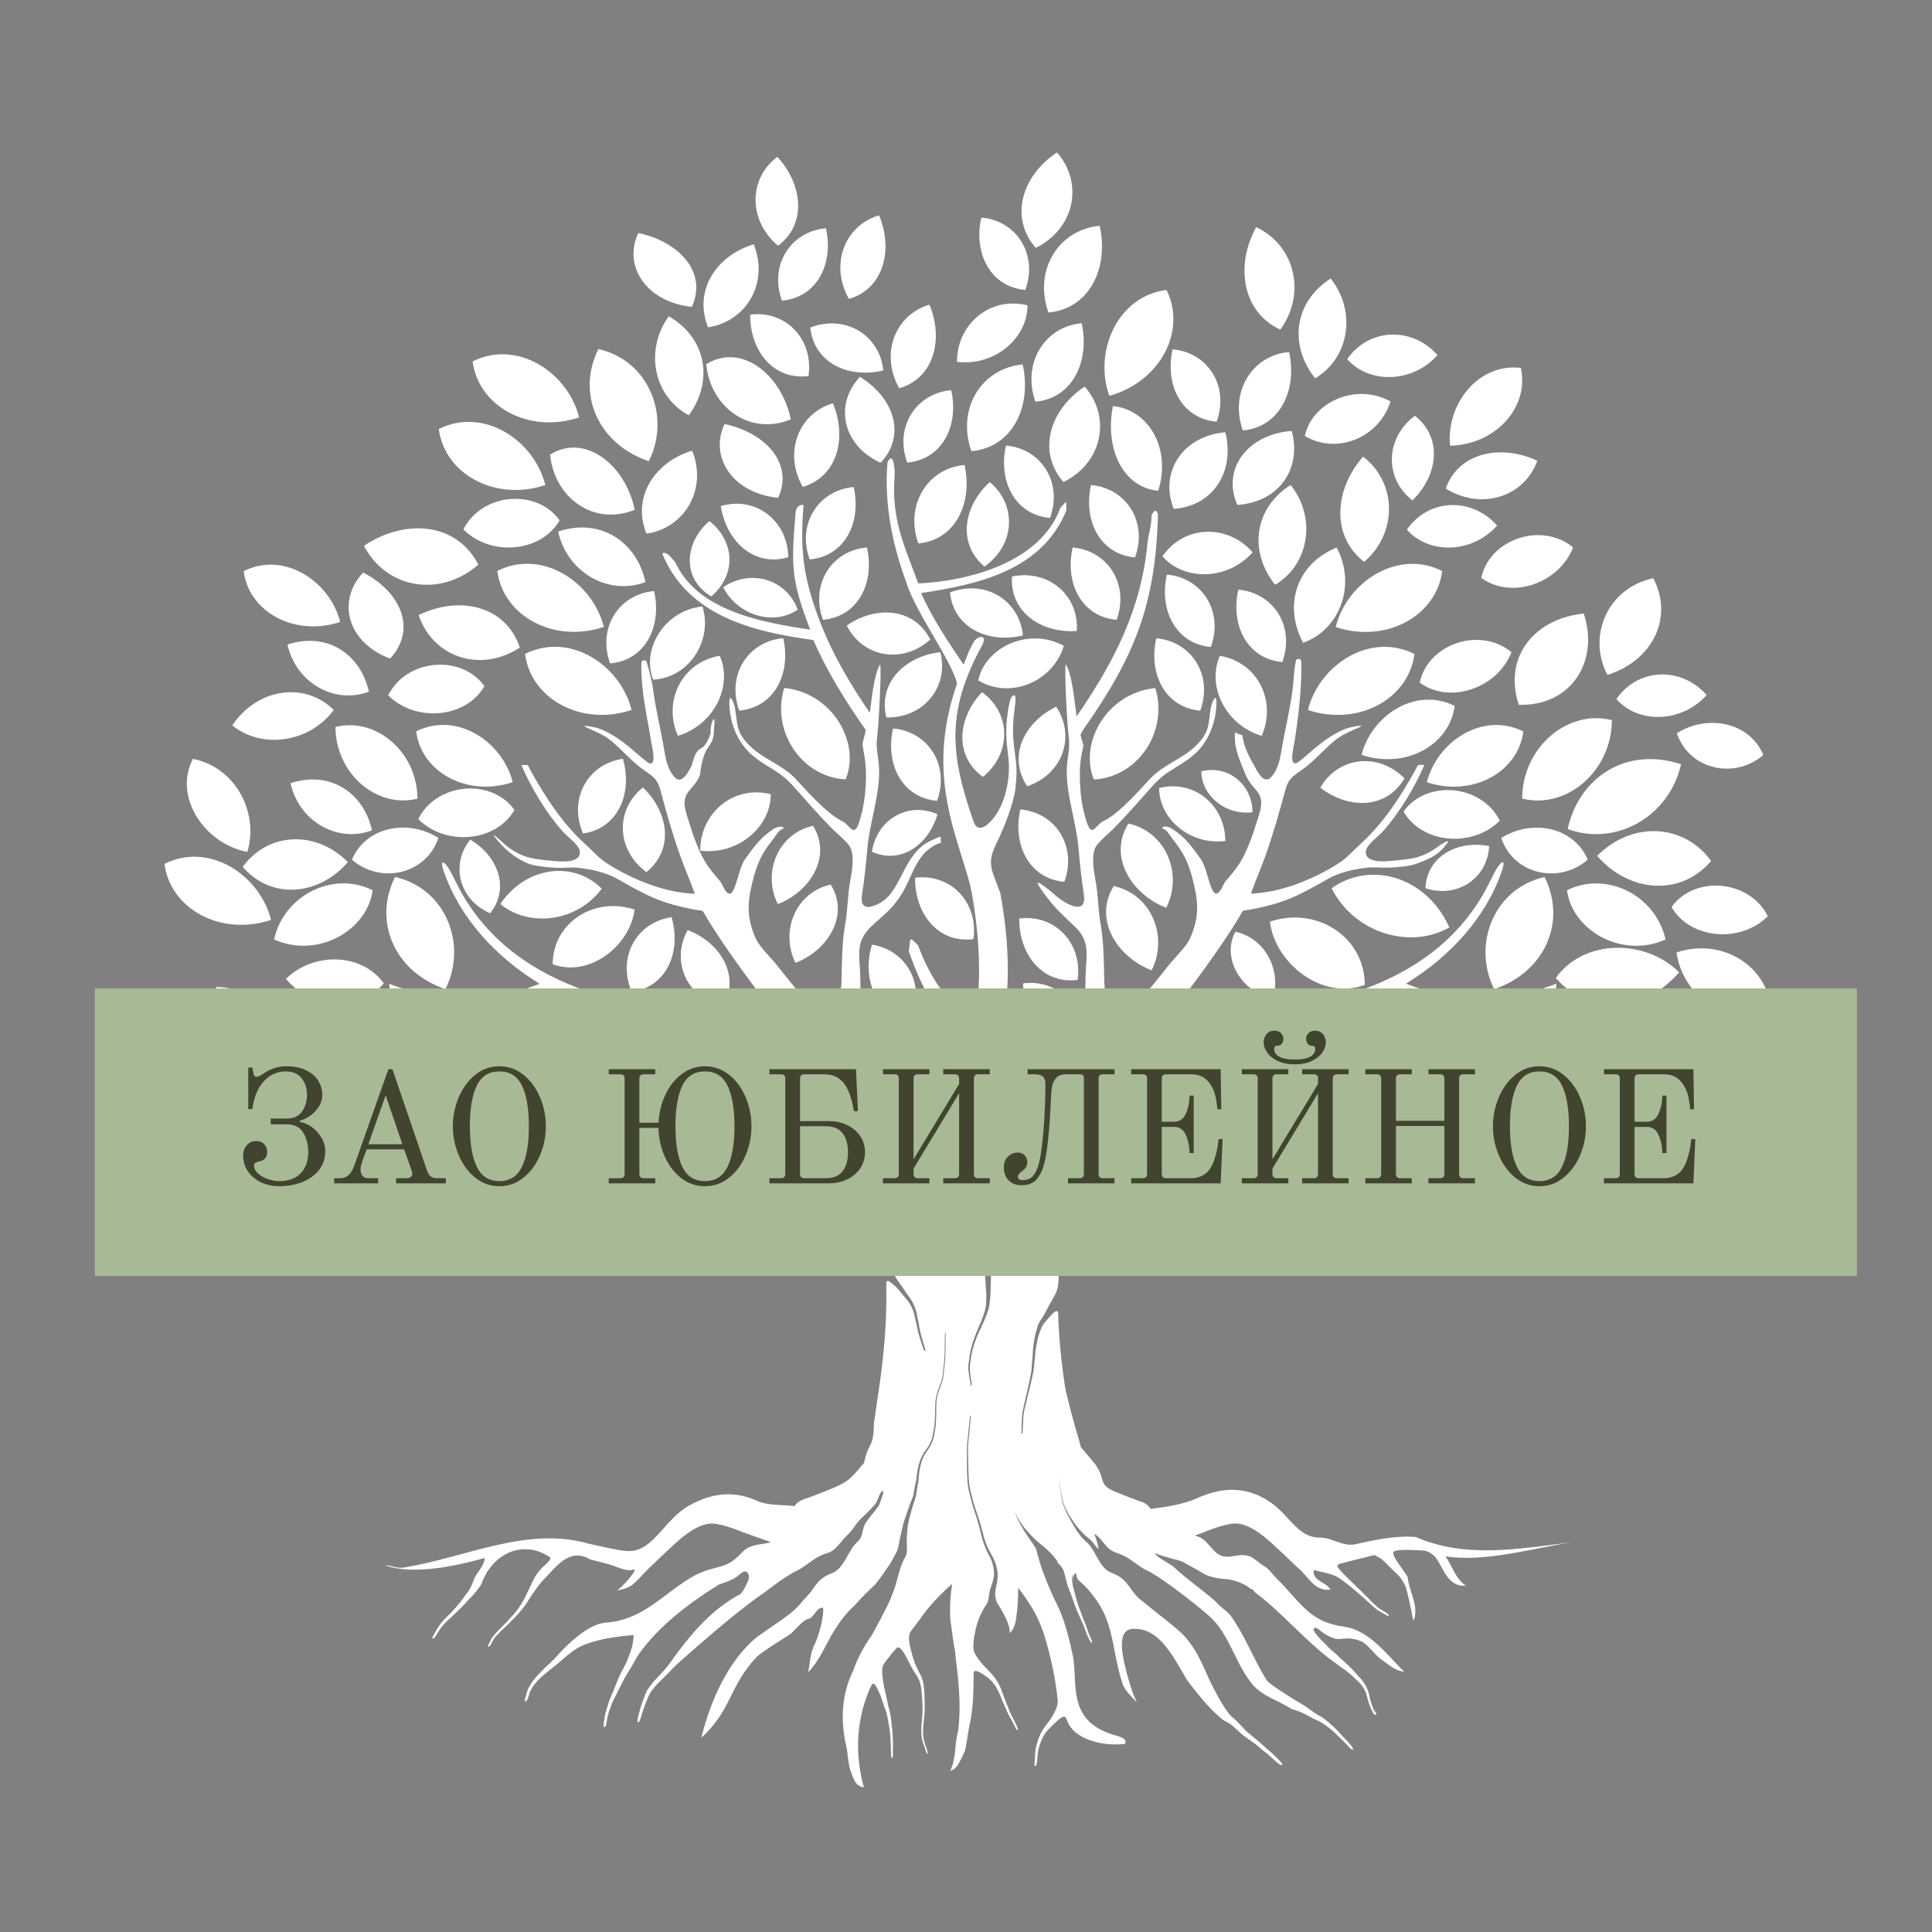 <?xml version="1.0" encoding="UTF-8"?> <svg xmlns="http://www.w3.org/2000/svg" width="500" height="500" viewBox="0 0 500 500" fill="none"><rect x="0" y="0" width="500" height="500" fill="#808080" stroke="none"/><path fill-rule="evenodd" clip-rule="evenodd" d="M280.215 305.321C275.878 313.504 274.361 322.737 273.909 331.89C273.789 334.298 272.765 335.469 271.687 337.478C271.221 338.343 270.756 339.247 270.29 340.112C269.572 341.429 268.827 342.041 268.414 343.638C268.122 344.769 267.829 345.58 267.669 346.751C267.576 347.509 267.416 348.188 267.35 348.973C267.257 349.997 267.27 350.982 267.15 352.006C267.071 352.765 267.044 353.456 266.991 354.215C266.937 354.853 266.765 355.585 266.658 356.237C266.485 357.355 266.166 358.552 265.926 359.669C265.78 360.335 265.594 360.92 265.461 361.612C265.274 362.503 265.128 363.288 264.889 364.18C264.396 365.976 264.423 368.583 264.37 370.486C264.37 370.699 264.33 370.898 264.423 371.085C264.676 371.058 264.649 370.619 264.662 370.433C264.849 368.051 264.649 366.295 265.354 363.9C265.674 362.796 265.82 361.625 266.153 360.508C266.352 359.829 266.512 359.071 266.698 358.366C266.991 357.221 267.204 356.064 267.443 354.92C267.589 354.201 267.616 353.19 267.709 352.432C267.789 351.767 267.855 351.274 267.909 350.609C268.002 349.359 268.108 348.56 268.388 347.336C268.547 346.618 268.627 346.086 268.88 345.354C269.612 343.305 269.572 343.172 271.022 341.509C271.501 340.964 272.725 339.42 273.403 339.314C273.949 339.221 273.856 340.152 273.869 340.525C274.069 346.804 274.734 353.084 275.692 359.297C277.807 368.49 279.191 372.109 279.696 374.477L282.903 378.269C286.548 382.646 283.794 384.056 288.53 386.025C290.14 386.69 291.763 387.302 293.373 387.928C295.808 388.859 296.712 388.846 297.777 390.495C301.369 390.083 306.371 389.285 309.511 387.861C314.873 385.44 320.807 384.203 327.272 387.835C333.752 391.467 335.335 397.933 341.628 397.933C344.555 397.906 347.734 400.327 350.675 399.662C354.586 398.797 358.524 397.946 362.462 397.72C363.766 397.653 365.083 397.667 366.4 397.773C379.372 403.441 393.195 400.78 406.486 399.183C396.388 400.78 384.162 404.359 374.064 402.775C375.66 404.904 376.724 408.762 379.385 410.346C374.609 410.878 373.545 405.569 371.416 402.908C370.352 401.844 369.287 401.312 368.343 401.285C366.946 401.126 365.402 401.205 364.178 401.099C362.715 401.099 361.265 401.192 360.759 401.538C360.254 401.884 360.879 403.095 361.77 404.425C362.662 405.769 363.793 407.232 364.272 408.11C364.498 410.359 365.855 413.485 366.227 415.8C366.48 418.514 365.762 419.818 365.655 419.073C365.562 418.315 365.163 416.319 364.737 414.39C364.312 412.474 363.846 410.638 363.62 410.226C363.154 409.401 362.515 408.19 361.544 407.352C360.573 406.514 358.311 404.106 357.753 403.653C357.194 403.201 355.717 402.443 355.717 402.443C354.679 402.696 346.79 404.598 346.337 404.877C345.752 405.223 346.537 406.022 346.816 406.354C347.468 407.113 348.32 407.937 349.038 408.656C349.65 409.281 350.315 409.867 350.941 410.505C351.912 411.476 352.91 412.394 353.868 413.392C354.626 414.204 355.517 415.069 356.356 415.8C357.234 416.585 358.152 416.918 359.043 417.583C359.642 418.022 359.562 418.408 358.923 418.062C358.231 417.689 357.393 417.237 356.728 416.825C355.943 416.332 354.759 415.202 354.027 414.536C353.016 413.618 352.085 412.767 351.034 411.889C350.249 411.237 349.61 410.665 348.785 410.053C347.029 408.749 346.324 407.951 344.102 407.325C343.184 407.073 342.532 406.886 341.588 406.7C341.189 406.62 340.763 406.527 340.377 406.381C340.111 406.288 340.005 406.328 339.965 406.66C339.885 407.365 340.284 408.097 340.776 408.563C341.894 409.614 343.53 409.96 344.302 411.41C340.045 411.942 338.448 407.685 335.747 405.622C334.962 404.864 333.273 403.228 331.53 401.605C329.8 399.981 328.017 398.358 327.046 397.6C325.104 396.083 322.416 394.274 319.649 394.274C316.868 394.274 311.6 396.536 311.6 396.536L309.218 397.4C311.533 397.999 311.906 398.851 314.008 401.126C317.241 404.638 319.583 401.605 323.308 402.722C324.439 403.095 326.195 404.838 327.299 405.383C328.403 405.928 330.226 408.656 331.29 409.374C337.104 415.561 339.526 419.938 348.027 421.002C349.624 421.268 351.087 421.827 352.457 422.599C356.568 424.914 359.855 429.105 363.447 432.697C360.653 432.165 359.921 431.14 357.34 429.371C356.05 428.493 353.628 425.206 352.245 424.754C350.222 423.929 348.825 423.943 346.723 424.169C345.619 424.288 344.368 423.703 343.411 423.197C342.506 422.718 342.08 422.266 341.295 421.694C341.002 421.494 340.244 420.989 339.991 421.495C339.725 422.013 340.896 423.251 341.229 423.65C341.774 424.315 342.559 425.033 343.171 425.672C343.876 426.417 344.355 426.909 345.167 427.561C345.739 428.014 346.298 428.612 346.87 429.118C347.681 429.836 348.453 430.502 349.211 431.273C349.717 431.779 350.116 432.151 350.595 432.71C352.138 434.493 353.282 435.371 354.094 437.739C354.373 438.551 354.453 439.415 354.719 440.254C355.025 441.251 355.358 442.249 355.877 443.167C356.329 443.965 355.597 441.611 356.01 442.755C356.089 442.994 356.329 443.766 355.89 443.792C355.491 443.819 354.959 442.502 354.812 442.196C354.413 441.305 354.027 440.081 353.801 439.123C353.229 436.728 352.072 435.65 350.329 434.067C349.73 433.522 349.264 433.083 348.612 432.577C347.069 431.393 345.446 430.355 343.903 429.144C338.342 424.794 333.619 419.565 328.323 414.949C327.326 414.071 326.301 413.219 325.224 412.434C323.8 411.383 325.117 411.756 323.467 411.037C321.831 409.627 318.651 408.696 317.081 408.643C315.525 408.589 312.731 408.097 311.294 407.152C310.176 406.407 306.717 404.571 305.919 404.132C305.294 403.786 300.637 402.802 298.974 401.964C298.721 402.682 303.325 405.037 303.71 405.45C304.575 406.368 305.653 407.219 306.584 407.991C308.008 409.148 309.431 410.279 310.882 411.41C312.119 412.394 313.343 413.379 314.567 414.417C315.605 415.694 317.201 416.758 318.265 417.823C322.164 423.144 324.399 429.397 327.831 434.865C328.496 435.863 333.778 439.109 335.268 440.067C336.067 440.573 336.851 440.919 337.65 441.491C338.342 441.983 338.993 442.369 339.672 442.888C340.43 443.473 341.229 443.899 342.04 444.378C342.705 444.777 343.371 445.349 343.956 445.855C344.94 446.666 345.779 447.464 346.617 448.422C347.335 449.234 348.107 450.006 348.865 450.791C349.118 451.057 350.196 452.347 350.156 452.64C350.116 453.079 349.544 452.587 349.411 452.467C349.012 452.068 348.706 451.629 348.28 451.23C347.388 450.378 346.55 449.54 345.672 448.662C344.807 447.784 342.626 446.068 341.548 445.549C340.59 445.096 339.725 444.737 338.807 444.192C338.209 443.832 337.463 443.486 336.825 443.18C336.106 442.835 335.002 442.542 334.204 442.262C331.024 440.134 326.767 439.069 324.106 435.89C323.308 434.905 322.616 433.894 321.991 432.856C318.837 427.628 317.268 421.774 312.318 417.663C311.161 416.678 309.977 415.734 308.806 414.789C306.451 412.913 304.056 411.117 301.635 409.414C300.384 408.549 299.121 407.698 297.817 406.926C297.058 406.527 296.26 406.195 295.528 405.716C293.001 404.066 291.896 402.815 289.023 401.897L288.81 401.831C286.162 400.939 285.47 398.398 283.382 397.055C283.182 396.921 283.235 397.108 283.288 397.267C283.435 397.746 283.648 398.132 283.794 398.664C283.874 398.957 284.393 400.687 284.273 400.86C283.994 400.806 282.956 399.25 282.61 398.891C282.091 398.345 281.373 397.839 280.801 397.307C279.789 396.376 278.792 395.232 277.993 394.101C277.315 393.13 276.53 391.853 275.971 390.802C275.359 389.671 274.787 387.768 274.627 386.491C274.534 385.693 274.375 384.934 274.281 384.123C274.215 383.484 273.975 382.673 273.816 382.047C273.975 382.846 274.188 383.431 274.255 384.282C274.321 385.027 274.468 385.719 274.534 386.451C274.694 388.154 275.319 390.163 276.131 391.666C276.716 392.744 277.208 393.782 277.86 394.833C278.778 396.323 279.656 397.773 281.027 398.917C282.118 399.835 282.783 401.006 283.475 402.243C283.727 402.669 283.954 403.095 284.206 403.52C285.151 405.13 286.189 406.58 287.892 407.139C290.1 407.951 291.191 409.161 292.176 410.505C293.16 411.836 294.052 413.272 295.848 414.55C299.121 417.29 302.846 419.951 305.999 422.865C307.249 424.142 308.287 425.552 309.192 427.002C309.95 428.226 310.602 429.49 311.214 430.781C311.826 432.071 312.385 433.375 312.957 434.679C314.381 437.619 316.163 441.078 318.159 443.646C318.505 444.085 319.356 444.724 319.809 445.163C320.354 445.682 320.86 446.267 321.392 446.813C321.964 447.398 322.39 447.943 323.042 448.462C323.96 449.181 324.851 449.966 325.769 450.711C326.354 451.203 326.873 451.709 327.445 452.214C328.19 452.879 328.896 453.438 329.587 454.17C329.84 454.436 330.226 454.835 330.479 455.048C330.346 454.862 329.747 454.29 329.547 454.063C329.547 454.063 328.377 452.839 328.696 453.145C329.494 453.904 330.226 454.729 331.024 455.514C331.184 455.673 332.222 456.631 331.703 456.804C331.317 456.937 330.013 455.7 329.694 455.407C329.095 454.862 328.59 454.369 327.938 453.851C327.725 453.678 326.075 452.44 326.088 452.347C326.102 452.241 323.574 450.391 323.308 450.218C322.842 449.899 322.27 449.513 321.831 449.181C321.246 448.742 320.567 448.05 319.982 447.531C318.997 446.653 318.731 446.294 317.507 445.668C316.629 445.229 316.35 445.003 315.605 444.351C312.412 441.584 309.804 438.165 307.223 434.839C306.478 433.588 305.759 432.298 305.028 431.047C302.061 426.031 298.761 421.548 293.799 421.548C289.196 421.202 290.02 426.989 291.55 432.777C291.936 434.227 292.362 435.664 292.788 437.021C293.227 438.364 293.746 439.588 294.211 440.599C292.854 439.069 291.138 437.5 290.592 435.916C290.153 434.679 289.794 433.415 289.488 432.165C287.958 425.858 287.666 419.432 283.714 414.084C282.53 412.328 281.146 410.705 279.47 409.281C278.885 408.762 278.712 408.523 278.619 407.751C278.525 406.86 277.993 407.152 277.82 407.937C277.754 408.257 277.714 408.682 277.714 409.015C277.714 409.015 277.608 406.886 277.488 407.645C277.355 408.43 277.528 409.853 277.714 410.638C277.967 411.663 278.273 412.727 278.552 413.751C278.818 414.776 279.191 415.96 279.59 416.931C279.856 417.596 280.082 418.262 280.335 418.913C280.521 419.379 280.734 419.831 280.907 420.324C281.107 420.843 281.253 421.215 281.426 421.761C281.692 422.692 281.931 423.131 282.317 423.996C282.37 424.129 282.903 425.206 282.477 425.14C282.264 425.113 281.758 423.982 281.639 423.756C281.279 423.051 281.08 422.546 280.84 421.774C280.521 420.763 279.949 419.659 279.537 418.661C279.124 417.663 278.672 416.785 278.313 415.774C278.033 414.989 277.741 414.27 277.474 413.459C277.062 412.195 276.477 411.037 276.131 409.72C275.891 408.855 275.678 407.964 275.439 407.086C275.08 405.782 274.667 405.463 273.816 404.505C273.403 404.039 273.816 404.319 273.59 403.959C272.512 402.336 270.609 400.633 269.066 399.423C268.308 398.824 267.895 398.425 267.243 397.746C266.219 396.682 265.221 395.618 264.383 394.394C263.744 393.462 263.279 392.598 262.747 391.613C262.321 390.841 263.319 393.01 263.319 393.01C264.05 394.527 264.756 395.777 265.7 397.174C266.286 398.026 266.831 398.877 267.43 399.729C267.722 400.154 268.135 400.726 268.255 401.232C269.119 404.877 270.503 408.589 272.033 412.009C272.565 413.193 273.111 414.35 273.683 415.508C274.88 417.995 275.745 420.63 276.437 423.317C276.796 424.674 277.102 426.031 277.408 427.402C279.43 434.865 275.173 445.482 288.996 449.207C290.885 449.713 291.657 450.405 291.125 451.336C289.794 451.469 288.371 451.496 286.92 451.389C285.484 451.269 284.033 451.003 282.663 450.551C281.306 450.152 279.976 449.54 278.845 448.715C277.714 447.877 276.769 446.826 276.25 445.495C275.878 444.617 275.811 443.886 274.681 444.511C273.816 444.99 271.048 447.731 270.463 448.609C269.678 449.806 268.88 451.815 268.654 453.212C268.507 454.223 268.481 455.234 268.321 456.219C268.295 456.418 268.175 457.163 267.855 457.057C267.629 456.977 267.762 456.072 267.776 455.846C267.909 453.877 267.855 452.746 268.494 450.817C269.066 449.114 269.412 448.196 270.516 446.759C271.328 445.708 271.9 444.95 272.552 443.779C273.284 442.435 273.882 441.345 273.709 439.761C273.417 437.087 273.031 434.479 272.459 431.845C271.128 425.699 269.745 419.778 266.073 414.536C265.261 413.233 264.41 412.022 263.478 410.957C263.478 412.82 263.478 414.816 263.226 416.811C262.946 418.927 262.946 421.055 261.35 422.652C261.323 420.284 260.086 418.341 258.995 416.319C258.503 415.401 258.09 415.202 257.784 414.031C257.438 412.727 257.518 411.796 257.824 410.505C258.463 407.911 258.303 405.995 257.212 403.547C256.906 402.855 256.44 402.137 256.081 401.432C255.695 400.673 255.482 400.221 255.163 399.409C254.511 397.706 254.205 395.95 253.646 394.221C253.394 393.436 253.221 392.717 252.928 391.919C252.635 391.134 252.396 390.296 252.103 389.484C251.731 388.46 251.544 387.263 251.238 386.198C251.611 387.409 251.784 388.526 252.236 389.75C252.542 390.589 252.808 391.44 253.114 392.278C253.38 393.01 253.58 393.808 253.833 394.553C254.219 395.697 254.471 396.921 254.857 398.092C255.083 398.757 255.31 399.449 255.616 400.088C255.802 400.487 255.376 399.529 255.376 399.516C254.804 398.066 254.471 396.762 254.072 395.272C253.873 394.527 253.607 393.795 253.38 393.05C253.168 392.332 252.875 391.573 252.635 390.855C252.343 389.99 252.05 389.232 251.824 388.354C251.611 387.515 251.411 386.73 251.185 385.892C250.68 384.123 250.64 381.462 250.6 379.586C250.56 377.923 250.52 376.247 250.52 374.584C250.52 373.24 250.813 371.79 250.892 370.433C250.972 369.195 251.185 367.971 251.212 366.734C251.212 366.561 251.225 366.481 251.185 366.322C250.986 366.362 251.039 366.441 251.012 366.681C250.906 367.599 250.866 368.477 250.733 369.395C250.626 370.26 250.613 371.098 250.48 371.989C250.32 373.107 250.227 374.105 250.241 375.235C250.241 378.003 250.201 381.023 250.414 383.764C250.507 384.854 250.653 385.506 250.932 386.557C251.252 387.728 251.411 388.766 251.824 389.937C252.116 390.775 252.383 391.64 252.662 392.491C252.888 393.196 253.061 393.928 253.287 394.646C253.66 395.804 253.873 397.081 254.232 398.279C254.684 399.795 255.057 400.753 255.775 402.177C256.267 403.135 256.587 403.653 256.879 404.718C257.491 406.913 257.318 408.363 256.547 410.465C256.108 411.623 256.041 412.341 255.855 413.539C255.629 415.095 255.243 415.175 254.498 416.465C253.54 418.129 252.915 419.845 252.489 421.707C252.236 422.825 252.05 423.969 251.93 425.14C251.904 427.042 251.824 427.255 252.875 428.878C253.979 430.595 255.669 432.125 257.039 433.655C257.797 434.519 258.729 436.169 259.128 437.247C259.354 437.872 259.593 438.457 259.806 439.096C260.232 440.347 260.804 441.584 261.27 442.835C261.469 443.38 261.842 444.112 262.121 444.631C262.414 445.203 262.667 445.589 262.933 446.214C263.039 446.467 263.492 447.451 263.452 447.637C263.372 448.023 263.013 447.504 262.933 447.371C262.534 446.653 262.268 445.948 261.829 445.216C261.536 444.75 261.217 444.125 260.951 443.633C260.698 443.167 260.485 442.568 260.259 442.076C259.766 441.012 259.327 439.961 258.888 438.87C257.97 436.621 256.999 435.052 254.95 433.668C254.538 433.389 252.21 431.699 251.997 432.816C251.93 433.162 251.97 434.785 251.957 435.264C251.917 439.136 251.717 443.074 250.839 446.852C250.52 448.21 250.081 452.054 249.642 453.358C248.298 456.112 247.513 458.015 245.917 458.281C247.513 455.088 246.981 451.376 247.939 448.103C248.152 446.48 248.272 444.857 248.311 443.234C248.444 438.324 247.926 433.828 247.314 428.985C247.221 428.24 247.274 427.747 247.101 426.963C246.968 426.337 246.875 425.898 246.795 425.26C246.502 423.158 246.196 421.055 245.93 418.953C245.863 417.45 245.85 415.947 245.93 414.43C246.01 412.927 246.169 411.423 246.436 409.92C245.172 410.984 243.988 412.102 242.857 413.272C241.726 414.443 240.661 415.654 239.624 416.918C238.613 418.368 237.548 419.792 236.471 421.188C235.526 422.412 235.22 422.599 235.26 424.222C235.287 425.446 235.659 426.657 235.952 427.841C236.444 429.796 237.029 431.3 238.027 433.069C238.493 433.907 238.826 434.852 238.985 435.783C239.304 437.699 239.304 440.307 239.318 442.289C239.318 442.914 239.225 443.766 239.171 444.418C239.092 445.243 238.972 446.001 238.919 446.852C238.839 448.183 238.826 449.194 239.132 450.511C239.371 451.562 239.93 452.48 240.05 453.584C240.089 453.944 239.877 454.023 239.743 453.598C239.531 452.866 239.411 452.454 239.118 451.722C238.599 450.471 238.413 449.088 238.426 447.744C238.453 446.081 238.692 444.511 238.759 442.874C238.799 441.97 238.706 440.626 238.653 439.695C238.559 438.112 238.44 435.97 237.748 434.559C237.468 433.987 237.322 433.748 236.963 433.216C235.952 431.686 235.26 430.289 234.448 428.665C234.182 428.147 232.945 425.925 232.187 426.404C231.734 426.696 229.646 429.357 229.206 429.956C228.342 431.14 228.328 431.3 228.315 432.737C228.302 433.601 228.621 435.783 228.807 436.648C229.007 437.566 229.273 438.391 229.433 439.309C229.552 439.974 229.712 440.639 229.832 441.318C229.978 442.05 230.244 442.635 230.364 443.433C230.497 444.338 230.657 445.136 230.723 446.054C230.79 446.799 230.923 447.491 230.976 448.249C231.109 450.152 231.109 452.294 231.082 454.21C231.082 454.356 231.122 455.088 230.83 454.941C230.55 454.795 230.564 453.052 230.564 452.68C230.51 450.684 230.47 448.755 230.098 446.786C229.952 446.041 229.898 445.362 229.725 444.604C229.512 443.713 229.433 443.141 229.073 442.289C228.834 441.704 228.674 441.105 228.475 440.506C228.209 439.721 228.049 439.163 227.69 438.391C227.464 437.899 226.586 435.717 226 435.73C225.574 435.743 225.029 437.233 224.869 437.619C221.543 445.615 221.264 454.25 223.565 462.565C221.171 462.299 220.745 459.824 220.106 458.174C219.481 456.525 219.441 453.744 219.042 452.068C217.512 445.469 217.712 438.644 220.745 432.537C221.304 430.914 221.982 429.331 222.794 427.787C223.592 426.244 224.523 424.727 225.574 423.277C226.413 421.747 227.251 420.231 228.049 418.701C228.847 417.171 229.632 415.641 230.337 414.111C230.856 412.847 231.335 411.57 231.761 410.279C232.306 408.376 232.732 406.407 233.517 404.465C234.222 402.922 234.675 402.735 234.714 400.846C234.741 399.742 234.621 398.718 234.701 397.587C234.821 395.844 234.901 394.42 235.406 392.731C235.859 391.201 236.151 389.764 236.723 388.26C237.296 386.77 237.176 385.719 237.508 384.243C237.761 383.165 237.774 382.473 237.854 381.409C237.934 380.331 238.4 378.362 238.839 377.364C239.304 376.366 239.624 375.901 240.262 375.009C240.901 374.118 241.5 372.761 241.713 371.683C241.806 371.191 241.899 370.646 241.979 370.153C242.391 367.838 242.258 365.457 242.338 363.115C242.391 361.346 243.176 359.363 243.788 357.7C244.28 356.343 244.227 355.013 244.427 353.616C244.799 350.902 244.693 347.895 244.733 345.141C244.733 344.676 244.6 344.755 244.573 345.128C244.493 346.472 244.52 347.975 244.493 349.332C244.467 350.929 244.4 352.246 244.174 353.829C243.974 355.332 244.067 356.37 243.469 357.86C242.95 359.164 242.258 361.146 242.112 362.517C242.005 363.474 242.032 364.698 242.005 365.71C241.952 367.426 241.885 368.916 241.54 370.619C241.273 371.923 241.313 372.202 240.701 373.453C240.342 374.184 240.196 374.464 239.704 375.102C238.825 376.233 238.174 377.564 237.814 378.961C237.535 380.078 237.375 380.61 237.282 381.795C237.189 382.899 237.056 383.471 236.803 384.522C236.537 385.613 236.577 386.518 236.151 387.635C235.965 388.127 235.752 388.593 235.566 389.085C235.114 390.296 234.754 391.48 234.302 392.691C233.796 394.048 233.61 395.046 233.304 396.429C233.171 397.094 232.985 397.706 232.852 398.372C232.586 399.729 232.453 401.152 231.668 402.35C231.375 402.802 231.255 403.055 231.029 403.534C230.763 404.079 230.444 404.571 230.111 405.064C228.874 406.913 227.716 408.563 226.479 410.093C225.548 410.957 224.63 411.822 223.738 412.727C222.847 413.618 221.996 414.55 221.157 415.494C219.88 416.625 218.803 417.862 217.818 419.18C216.834 420.497 215.955 421.88 215.104 423.291C213.401 426.377 211.804 430.102 209.157 432.763C209.689 430.102 209.702 427.588 210.886 425.446C211.831 423.477 213.281 418.528 213.015 416.146C211.565 415.601 210.554 418.78 209.21 418.953C207.414 419.419 205.551 422.346 204.115 423.197C202.664 424.049 197.05 427.628 195.866 428.772C188.615 436.502 189.493 442.329 181.511 449.766C183.639 440.732 188.429 429.57 196.079 423.53C197.542 422.492 199.019 421.481 200.443 420.497C201.866 419.512 203.25 418.528 204.527 417.57C205.804 416.505 206.922 415.401 207.827 414.217C209.011 413.033 210.022 411.822 210.833 410.572C211.818 409.241 212.909 408.031 215.104 407.219C218.204 406.155 219.188 402.203 221.171 399.795C221.53 399.356 221.823 399.103 222.208 398.704C223.273 397.587 223.126 396.163 223.712 394.753C224.138 393.728 225.388 392.358 226.107 391.4C226.998 390.216 227.424 389.977 227.889 388.487C228.089 387.848 228.355 387.209 228.555 386.571C228.821 385.706 228.302 385.653 227.889 386.358C227.291 387.356 227.091 388.606 226.333 389.471C225.92 389.937 225.441 390.402 225.016 390.881C223.978 392.039 222.741 392.93 221.796 394.154C221.051 395.112 220.612 395.977 219.707 396.855C218.723 397.8 218.031 398.611 217.166 399.649C216.301 400.673 215.53 401.458 214.213 401.897L214 401.964C211.126 402.882 210.008 404.132 207.494 405.782C206.762 406.261 205.964 406.594 205.179 407.019C203.888 407.778 202.625 408.616 201.387 409.481C200.23 410.332 199.086 411.184 197.955 412.035C196.544 413.006 195.161 414.004 193.804 415.042C187.418 419.925 181.391 425.233 175.364 430.555C174.552 431.273 173.754 432.191 172.969 432.976C172.038 433.921 171.093 434.852 170.149 435.783C169.643 436.276 168.632 437.526 168.273 438.138C167.834 438.883 167.608 439.548 167.275 440.333C166.703 441.677 166.304 442.941 165.905 444.338C165.851 444.538 165.439 446.094 165.013 445.615C164.814 445.389 165.306 443.673 165.386 443.353C165.705 442.09 166.078 440.932 166.543 439.708C166.929 438.697 167.062 438.138 167.674 437.167C168.033 436.608 168.566 435.956 168.978 435.424C169.484 434.785 170.242 434.067 170.814 433.442C171.852 432.311 172.69 431.393 173.568 430.129C176.455 426.045 179.967 421.614 183.639 418.235C184.956 417.024 186.327 415.92 187.79 414.896C189.014 414.031 190.278 413.246 191.609 412.541C192.673 411.476 193.205 409.88 193.671 408.962C193.87 408.323 193.897 407.578 193.484 407.059C192.633 405.955 191.396 407.592 190.611 408.097C189.107 409.095 187.577 409.547 186.034 410.079C178.384 414.882 170.761 420.55 165.426 427.947C164.987 428.559 164.548 429.397 164.162 430.049C163.896 430.488 163.683 430.927 163.417 431.38C162.752 432.471 162.06 433.495 161.474 434.626C161.075 435.358 160.756 435.956 160.397 436.728C160.038 437.513 159.585 438.324 159.199 439.123C158.907 439.708 158.627 440.16 158.388 440.799C157.896 442.063 157.337 443.58 157.111 444.897C157.017 445.416 156.924 445.908 156.831 446.413C156.765 446.733 156.964 446.001 156.964 446.001C157.084 445.482 157.164 444.937 157.297 444.418C157.19 444.897 156.951 446.759 156.525 446.959C155.993 447.212 156.286 445.735 156.312 445.522C156.445 444.444 156.538 443.846 156.858 442.781C157.257 441.424 157.563 440.28 158.162 438.99C158.454 438.364 158.707 437.619 159 436.967C159.386 436.089 159.652 435.238 160.064 434.36C160.357 433.721 160.556 433.189 160.916 432.537C161.461 431.539 161.913 430.728 162.339 429.663C162.672 428.825 162.951 428.173 163.231 427.322C163.683 425.912 163.976 424.634 163.976 423.144C159.718 423.503 154.649 424.169 150.725 425.872C148.889 426.67 147.305 427.987 145.789 429.291C145.03 429.943 144.378 430.541 143.58 431.167C142.968 431.632 142.396 432.071 141.797 432.564C140.001 434.067 138.671 435.145 137.46 437.22C136.928 438.138 136.808 439.336 136.369 440.027C136.103 440.44 135.677 440.48 135.864 439.801C136.063 439.123 136.223 438.364 136.436 437.712C136.808 436.528 137.926 434.905 138.764 433.974C139.589 433.056 140.573 432.071 141.465 431.22C141.877 430.821 142.303 430.462 142.715 430.062C143.58 429.224 144.418 428.24 145.256 427.348C146.467 426.098 147.585 424.994 148.942 423.903C150.991 422.253 153.306 420.577 155.94 420.044C156.139 420.004 156.326 419.978 156.525 419.951C166.623 419.419 171.945 411.982 179.967 407.631C181.058 407.099 182.176 406.647 183.307 406.274C187.059 405.157 188.722 405.343 191.968 401.817C194.216 399.383 197.077 399.902 199.511 399.103L192.314 396.562C192.314 396.562 187.045 394.301 184.265 394.301C181.484 394.301 178.81 396.11 176.867 397.627C174.925 399.13 169.75 404.132 168.166 405.636C166.597 407.152 165.665 408.363 163.976 409.88C162.299 411.41 159 411.689 159.732 411.53C160.104 411.45 161.581 410 162.738 408.616C163.896 407.246 164.761 405.955 163.896 406.221C162.193 406.753 159.918 405.609 158.401 405.09C157.643 404.824 155.075 404.159 152.72 403.574C147.545 400.487 144.219 405.144 140.959 408.523C139.868 409.654 139.136 410.625 138.245 411.915C137.779 412.607 137.354 413.166 136.928 413.884C136.196 415.122 135.358 416.213 134.44 417.29C134.054 417.729 133.801 418.049 133.362 418.474C132.365 419.459 131.473 420.443 130.422 421.388C129.784 421.96 128.134 423.57 127.735 424.262C127.562 424.541 126.67 426.55 126.324 426.138C126.178 425.965 126.577 425.353 126.67 425.166C127.322 423.849 127.256 423.809 128.293 422.679C128.932 421.973 129.504 421.375 130.196 420.723C131.154 419.818 132.072 418.714 132.977 417.743C133.788 416.878 134.866 415.295 135.425 414.257C136.13 412.953 136.728 411.583 137.394 410.239C138.258 408.483 138.604 407.538 139.975 406.075C140.627 405.383 141.531 404.651 142.09 403.973C142.383 403.627 142.622 403.254 142.183 402.922C135.797 398.664 127.961 401.458 124.768 409.428C124.715 410.066 123.664 411.29 123.238 411.836C122.626 412.607 122.174 413.113 121.482 413.791C120.683 414.576 120.032 415.414 119.193 416.199C118.262 417.091 117.397 417.995 116.426 418.847C115.149 419.965 114.284 420.896 113.406 422.359C113.313 422.519 112.209 424.554 111.916 423.996C111.796 423.756 112.475 422.719 112.608 422.466C113.326 421.175 113.872 420.324 114.869 419.219C115.601 418.408 116.506 417.65 117.251 416.811C117.996 415.96 118.688 415.228 119.366 414.31C119.832 413.672 120.284 413.046 120.777 412.408C121.508 411.45 122.08 410.359 122.48 409.228C122.932 407.871 123.411 407.405 124.182 406.234C124.768 405.343 125.42 404.292 125.433 403.201C117.996 405.33 106.554 407.725 99.649 405.064C101.246 405.064 102.842 406.128 104.971 405.596C120.923 402.935 136.329 394.966 152.308 399.489C153.758 399.809 155.142 400.128 156.445 400.407C159.04 400.979 161.248 401.418 162.818 401.418C169.111 401.418 171.878 393.263 178.358 389.631C184.837 386.012 190.518 385.972 195.879 388.393C198.793 389.697 202.119 389.351 205.618 389.79C206.669 388.247 207.574 388.234 209.969 387.329C211.578 386.717 213.201 386.092 214.811 385.427C219.548 383.458 219.96 382.952 223.619 378.575C224.923 372.521 226.027 375.289 226.186 368.184L227.237 360.987C228.674 351.66 229.579 342.228 229.366 332.795C229.353 332.063 229.286 331.012 230.324 331.757C231.907 332.888 232.759 333.979 233.943 335.469C234.595 336.281 235.127 336.746 235.646 337.731C236.218 338.795 236.484 339.513 236.723 340.711C236.91 341.669 237.189 342.507 237.349 343.478C237.468 344.183 237.668 344.875 237.841 345.567C237.974 346.072 238.174 346.565 238.32 347.097C238.44 347.523 239.025 349.412 239.251 349.585C239.544 349.798 239.464 349.252 239.424 349.132C239.251 348.387 238.945 347.629 238.759 346.857C238.613 346.285 238.426 345.793 238.293 345.208C238.147 344.516 238.001 344.037 237.894 343.305C237.761 342.321 237.482 341.389 237.322 340.378C237.043 338.542 236.244 336.879 235.114 335.416C234.528 334.657 233.996 333.726 233.411 332.915C232.745 331.997 232.067 331.105 231.521 330.107C230.683 328.564 229.832 327.247 229.233 325.571C228.94 324.759 228.794 324.333 228.674 323.455C227.969 317.881 226.665 312.266 224.284 307.157C223.619 305.721 225.841 306.266 226.466 306.519C227.344 306.865 228.262 307.477 229.1 307.969C230.258 308.634 231.082 309.153 232.147 309.965C232.373 310.138 233.397 310.976 233.624 310.55C233.796 310.231 232.799 309.459 232.559 309.233C231.149 307.996 229.592 307.038 228.142 305.827C227.131 305.002 225.841 304.284 224.696 303.645C223.259 302.834 223.126 302.98 221.969 301.583C221.251 300.718 220.639 299.095 220.16 298.004C215.756 288.225 210.634 280.655 200.722 275.746C192.859 271.861 183.746 270.65 175.045 270.557C168.552 270.557 163.683 270.557 158.947 272.008C135.358 280.709 122.094 296.674 90.802 290.86C89.179 290.86 90.682 289.41 92.305 289.41C125.353 296.66 144.245 270.557 171.453 266.207C162.978 261.856 151.496 260.406 143.141 257.506C128.786 260.406 115.934 261.856 100.847 256.056C100.727 254.606 100.727 254.606 100.727 254.606C115.814 260.406 128.666 258.956 139.655 254.606C128.094 247.541 118.887 237.337 114.83 225.443C113.566 221.731 115.362 223.221 116.599 225.562C118.302 228.809 119.313 231.15 121.455 234.33C138.697 259.941 172.81 262.269 201.64 264.703L202.146 264.757C195.414 255.51 188.389 246.703 182.588 236.977C181.63 235.354 182.202 235.82 180.18 235.474C171.16 233.838 167.568 231.882 159.851 227.505C156.738 225.735 153.172 224.99 149.647 224.591C147.837 224.378 145.829 224.684 143.846 224.578C141.771 224.471 138.737 224.205 136.755 223.513C133.189 222.103 130.076 219.362 127.961 216.462C126.923 215.012 130.941 218.817 130.968 218.83C135.411 222.223 138.032 222.289 143.434 222.835C145.656 223.061 150.379 223.301 150.059 220.347C149.873 218.631 146.986 216.688 145.576 215.118C141.239 210.249 137.42 203.757 134.932 198.022C137.088 197.996 136.343 197.676 137.473 199.699C141.119 206.218 145.483 213.003 151.27 218.285C153.957 220.733 154.995 222.276 158.454 224.298C164.92 228.077 172.238 230.977 179.821 231.323C178.677 228.063 177.213 224.777 176.029 221.451C173.954 215.611 172.464 210.236 170.867 204.329C169.936 200.856 167.993 200.484 165.173 198.182C162.658 196.093 160.503 193.645 158.135 191.703C156.153 190.08 154.303 189.428 151.975 188.363C149.54 187.246 154.263 188.297 154.689 188.43C161.115 190.612 166.357 196.958 168.1 197.53C169.976 198.142 168.739 193.313 168.592 192.328C167.541 185.729 165.958 179.277 165.985 172.678C165.985 171.56 165.838 170.509 167.288 171.055C167.9 173.237 168.739 176.163 169.045 178.545C169.736 183.84 171 188.709 171.865 193.925C172.277 196.439 172.756 199.206 174.712 201.269C176.681 203.158 178.437 199.153 179.049 198.049C180.726 191.33 181.684 196.173 183.945 189.694C183.679 187.193 185.356 183.787 184.797 188.337C184.783 194.377 182.189 191.37 181.125 200.683C179.196 205.153 175.604 204.728 177.918 211.486C178.251 212.458 179.701 217.859 181.963 222.09C183.786 225.509 186.407 227.877 186.726 228.596C190.105 236.192 190.438 225.682 192.846 222.303C195.121 219.203 196.691 216.835 200.123 214.586C202.225 213.296 203.396 214.294 202.465 214.546C201.587 214.799 200.682 216.409 200.123 217.127C197.462 220.547 196.438 222.369 195.201 226.454C193.618 232.507 192.806 236.618 195.587 242.884C196.598 245.146 199.578 247.86 201.307 250.095C203.769 253.275 206.363 256.255 208.838 259.475C209.742 260.646 212.031 264.185 213.76 263.852C214.678 263.679 215.397 262.601 215.849 261.963C218.044 258.623 217.752 253.807 217.871 249.869C217.991 245.905 218.071 242.991 218.763 239.053C219.401 235.434 219.335 231.895 220 228.17C220.439 225.695 221.251 221.611 220 219.203C219.055 217.66 216.834 215.903 215.437 214.546C211.831 210.888 208.798 207.389 205.432 203.597C201.454 199.113 198.633 198.834 194.615 195.388C190.704 192.035 188.855 186.794 188.761 182.23C188.695 178.758 189.999 181.977 190.212 183.268C190.957 187.485 190.358 189.348 194.043 193.007C197.596 196.519 201.933 197.583 205.818 201.455C207.481 203.158 213.654 210.555 218.191 212.644C219.135 213.083 220.239 214.932 220.998 214.812C221.969 214.653 222.501 212.271 222.914 210.794C224.071 206.683 224.51 199.872 223.699 195.574C222.953 191.596 223.18 192.741 223.951 189.574C223.805 189.667 224.124 188.709 223.991 188.816C218.842 181.498 214.106 173.928 210.501 165.653C194.815 163.498 177.972 159.4 171.359 143.195C172.41 142.77 173.195 143.608 174.765 145.51C179.063 154.89 189.254 158.934 199.777 161.209C203.103 161.928 206.456 162.473 209.676 162.952C204.727 149.994 204.713 146.641 205.911 132.499C206.177 131.102 206.842 130.596 207.96 130.689C206.909 143.222 208.239 150.154 211.831 159.879C215.104 168.74 219.827 176.762 225.109 184.479C225.681 180.115 226.28 174.168 227.796 171.973C228.169 173.582 227.384 187.898 227.038 190.346C226.519 194.084 227.464 195.88 227.517 199.406C227.61 206.098 225.095 212.764 224.483 219.456C224.124 223.7 223.725 227.398 223.087 231.616C222.581 235.035 224.523 235.394 227.477 233.838C233.278 230.764 233.397 222.263 239.717 218.178C240.329 217.806 241.832 217.101 243.402 216.489L243.535 218.072C243.016 218.272 242.657 218.405 242.617 218.418C237.202 220.773 236.231 226.52 233.557 231.044C230.949 235.354 228.927 236.498 225.401 239.851C221.37 243.696 222.448 247.248 222.621 252.237C222.86 258.943 222.421 263.107 221.437 269.613C220.918 273.005 221.237 273.91 223.712 276.77C228.515 282.039 232.972 288.172 236.524 294.345C236.976 295.13 237.216 295.982 237.455 296.86C237.602 297.379 237.921 297.924 238.094 298.483C238.52 299.867 238.706 302.421 238.759 303.911C238.786 304.457 238.613 305.375 238.573 305.987C238.52 306.585 238.506 306.918 238.4 307.53C238.24 308.368 238.2 309.153 238.014 309.965C237.508 312.147 237.588 314.754 237.575 317.003C237.575 317.269 237.535 318.413 237.735 318.546C238.174 318.839 238.16 316.67 238.16 316.47C238.227 314.315 238.227 312.053 238.826 309.978C239.038 309.26 239.092 308.528 239.291 307.756C239.424 307.237 239.531 306.891 239.61 306.333C239.704 305.614 239.863 305.082 240.01 304.403C240.129 303.845 240.156 302.687 240.209 302.062C240.302 300.718 240.395 299.335 240.515 298.004C240.635 296.567 241.274 295.649 241.925 294.399C242.67 292.962 243.362 291.525 244.014 290.048C246.755 283.848 249.828 276.904 251.677 268.016C242.072 264.158 238.453 255.018 235.193 246.25C235.699 242.805 235.114 242.099 237.602 244.667C240.249 251.785 244.679 260.007 252.462 263.652C253.793 254.805 253.859 244.148 251.425 230.698C251.026 228.542 250.147 225.722 249.123 222.449C245.478 210.834 240.768 196.639 247.699 176.895C246.116 170.682 237.096 158.668 234.661 151.032C231.309 141.945 228.714 131.301 229.685 119.62C231.003 116.959 231.575 120.339 231.548 122.813C230.617 133.949 233.796 140.614 236.99 149.262C237.202 149.848 237.429 150.42 237.655 150.992C250.028 150.446 269.186 145.843 274.414 131.434C276.543 129.199 275.798 129.532 275.984 132.073C269.678 147.546 253.42 151.218 238.36 153.493C241.194 159.786 245.478 166.358 249.402 172.026C250.586 169.019 250.4 169.046 252.13 165.893C253.487 164.323 255.456 164.416 254.258 166.824C245.052 183.707 245.651 194.616 251.917 212.497C252.502 214.174 253.46 214.799 255.19 213.642C259.979 210.023 261.616 201.694 260.99 196.346C260.445 191.69 260.126 189.135 260.804 184.399C260.897 183.787 261.376 179.689 262.52 179.942C263.172 180.088 262.574 183.308 262.52 183.813C261.988 188.337 262.068 190.692 262.693 195.162C263.159 198.395 263.186 200.244 262.853 203.49C262.826 203.73 262.8 203.969 262.773 204.222C262.148 208.506 259.873 214.16 257.944 218.125C255.416 223.274 256.494 224.724 258.356 229.727C258.529 230.219 258.715 230.711 258.902 231.203C265.447 267.418 253.38 278.314 250.653 312.878C251.824 315.792 252.595 318.253 253.287 321.3C253.607 322.684 253.846 324.107 254.152 325.504C254.312 326.249 254.525 326.874 254.644 327.646C254.87 328.976 254.964 330.6 255.057 331.957C255.137 333.008 255.203 334.059 255.256 335.11C255.296 335.775 255.23 336.68 255.203 337.358C255.15 338.782 254.511 340.445 254.006 341.775C253.686 342.6 253.247 343.425 252.928 344.263C252.516 345.327 252.143 346.219 251.797 347.323C251.598 347.948 251.438 348.401 251.305 349.066C251.132 349.891 250.986 350.45 250.892 351.314C250.746 352.738 250.44 353.43 250.666 354.933C250.786 355.745 250.839 356.463 251.012 357.275C251.039 357.381 251.252 358.552 251.252 358.552C251.385 358.805 251.491 358.406 251.491 358.206C251.478 357.607 251.225 356.836 251.172 356.184C251.052 354.827 250.866 354.241 251.079 352.818C251.172 352.206 251.278 351.607 251.371 350.982C251.638 349.013 252.529 346.591 253.34 344.769C253.859 343.585 254.445 342.48 254.924 341.27C255.509 339.78 256.001 338.715 256.134 337.065C256.201 336.281 256.321 335.602 256.334 334.804C256.387 332.462 256.534 330.067 256.507 327.726C256.494 326.382 256.281 325.198 256.334 323.828C256.4 322.431 256.6 321.912 256.986 320.581C262.081 303.539 267.709 290.061 279.869 276.717C282.357 273.857 282.663 272.952 282.144 269.56C281.16 263.054 280.734 258.889 280.96 252.184C281.133 247.182 282.211 243.629 278.18 239.798C274.654 236.445 273.018 235.088 270.024 230.99C267.576 227.651 267.975 227.318 273.111 231.682C274.069 232.494 275.093 233.239 276.117 233.784C279.058 235.341 281.013 234.995 280.508 231.562C279.883 227.345 279.47 223.66 279.111 219.402C278.512 212.71 275.998 206.045 276.078 199.353C276.131 195.827 277.075 194.031 276.543 190.293C276.197 187.845 275.412 173.529 275.798 171.919C277.435 174.274 278.007 181.006 278.619 185.397C288.597 171.015 295.382 157.192 296.925 140.88C297.165 138.353 298.043 136.078 298.016 133.417C298.548 132.233 299.187 131.448 299.679 133.124C299.094 156.433 293.639 169.964 280.388 188.763C280.135 189.228 279.883 189.681 279.63 190.146C280.468 194.031 280.667 191.304 279.869 195.534C279.058 199.845 279.51 206.657 280.654 210.755C281.067 212.231 281.612 214.6 282.57 214.772C283.328 214.892 284.419 213.043 285.377 212.604C289.914 210.528 296.074 203.131 297.75 201.415C301.622 197.543 305.959 196.492 309.524 192.967C313.223 189.321 312.611 187.445 313.356 183.228C313.582 181.924 314.873 178.705 314.806 182.19C314.713 186.754 312.864 191.996 308.952 195.348C304.934 198.794 302.114 199.073 298.136 203.557C294.77 207.349 291.737 210.848 288.131 214.506C286.748 215.863 284.526 217.633 283.568 219.163C282.317 221.571 283.129 225.655 283.568 228.13C284.233 231.855 284.167 235.381 284.805 239.013C285.497 242.938 285.563 245.851 285.697 249.829C285.816 253.767 285.524 258.583 287.719 261.923C288.171 262.561 288.89 263.639 289.808 263.812C291.537 264.145 293.825 260.606 294.73 259.435C297.205 256.215 299.799 253.235 302.26 250.055C303.977 247.82 306.97 245.12 307.981 242.845C310.762 236.592 309.95 232.467 308.367 226.414C307.13 222.343 306.105 220.507 303.444 217.087C302.886 216.369 301.968 214.759 301.103 214.506C300.172 214.254 301.342 213.256 303.444 214.546C306.89 216.795 308.447 219.15 310.722 222.263C313.13 225.642 313.463 236.152 316.842 228.556C317.161 227.837 319.782 225.469 321.605 222.05C323.853 217.819 325.317 212.418 325.649 211.446C327.964 204.688 324.359 205.114 322.43 200.643C319.982 194.976 319.356 192.647 319.622 189.508C320.208 189.854 320.86 190.12 321.538 190.279C321.791 192.581 322.616 194.723 324.518 198.009C325.13 199.113 326.887 203.118 328.856 201.229C330.811 199.153 331.277 196.399 331.703 193.885C332.568 188.669 333.845 183.8 334.523 178.505C334.829 176.124 334.869 172.864 335.481 170.682C336.931 170.137 336.772 171.201 336.785 172.305C336.812 178.904 336.027 185.689 334.962 192.288C334.803 193.286 333.565 198.102 335.455 197.49C337.197 196.918 342.426 190.572 348.865 188.39C349.291 188.257 354.014 187.206 351.579 188.324C349.251 189.388 347.402 190.04 345.419 191.663C343.051 193.605 340.883 196.053 338.381 198.142C335.574 200.444 333.632 200.816 332.687 204.289C331.091 210.196 329.587 215.557 327.525 221.411C326.341 224.737 324.864 228.024 323.733 231.283C331.317 230.937 338.621 228.05 345.1 224.258C348.546 222.236 349.597 220.693 352.284 218.245C358.072 212.963 362.436 206.178 366.081 199.659C367.212 197.637 366.467 197.956 368.622 197.982C366.121 203.717 362.303 210.209 357.965 215.078C356.568 216.635 353.668 218.591 353.482 220.307C353.163 223.261 357.886 223.021 360.107 222.795C365.509 222.249 368.13 222.183 372.573 218.79C372.587 218.777 375.594 216.768 374.543 218.218C372.427 221.132 370.352 222.116 366.76 223.473C364.804 224.219 361.757 224.431 359.682 224.538C357.699 224.631 355.69 224.338 353.881 224.551C350.355 224.95 346.79 225.709 343.677 227.465C335.947 231.829 332.355 233.798 323.348 235.434C321.325 235.793 321.897 235.314 320.94 236.937C315.126 246.663 308.101 255.47 301.382 264.717L301.888 264.664C330.718 262.229 364.83 259.901 382.073 234.29C384.215 231.11 385.226 228.769 386.929 225.522C388.166 223.167 389.962 221.691 388.685 225.403C384.64 237.297 375.421 247.501 363.872 254.566C374.862 258.916 387.714 260.366 402.801 254.566C402.801 254.566 402.801 254.566 402.681 256.016C387.594 261.816 374.742 260.366 360.387 257.466C352.032 260.366 340.563 261.816 332.075 266.167C359.283 270.517 378.175 296.634 411.222 289.37C412.846 289.37 414.349 290.82 412.726 290.82C381.421 296.62 368.17 280.669 344.581 271.968C339.845 270.517 334.976 270.517 328.483 270.517C291.896 270.89 286.468 291.418 280.135 305.335L280.215 305.321ZM415.999 174.673C427.866 170.922 433.148 159.666 427.866 149.648C415.999 152.149 410.717 164.655 415.999 174.673ZM211.405 311.268C202.505 305.162 201.201 292.789 209.529 285.418C217.312 290.767 218.63 303.14 211.405 311.268ZM289.528 315.499C299.267 309.712 301.502 296.847 293.28 288.558C284.752 293.627 282.53 306.492 289.528 315.499ZM100.953 170.443C89.964 166.305 87.01 155.662 93.982 148.171C103.827 153.24 107.925 162.952 100.953 170.443ZM126.843 236.352C118.728 232.8 116.559 223.686 121.695 217.274C128.959 221.611 131.979 229.939 126.843 236.352ZM187.152 260.592C177.612 258.224 173.555 248.658 177.972 240.689C186.726 244.095 191.569 252.623 187.152 260.592ZM167.288 225.695C159.386 219.881 159.253 209.477 166.384 203.796C173.182 210.276 174.419 220.014 167.288 225.695ZM232.945 280.655C237.296 272.806 233.437 264.131 225.335 262.122C222.169 270.092 224.856 278.646 232.945 280.655ZM239.451 288.651C247.992 283.808 249.349 273.498 242.95 267.005C235.433 272.633 233.051 282.159 239.451 288.651ZM262.933 287.786C271.474 282.944 272.831 272.633 266.432 266.14C258.915 271.768 256.534 281.294 262.933 287.786ZM132.99 266.087C139.669 258.876 150.006 259.927 154.849 267.657C147.651 273.684 137.833 273.817 132.99 266.087ZM163.497 256.721C159.625 247.687 164.787 238.667 173.807 237.376C176.388 246.41 172.517 255.43 163.497 256.721ZM205.871 249.177C201.826 241.075 205.871 230.95 214.984 228.928C220.04 237.031 213.973 246.144 205.871 249.177ZM235.686 263.958C239.704 254.991 234.675 245.891 225.668 244.468C222.953 253.461 226.679 262.535 235.686 263.958ZM279.883 270.384C281.213 260.659 273.829 253.328 264.782 254.499C264.702 263.892 270.836 271.555 279.883 270.384ZM317.108 217.646C317.108 208.506 309.112 201.654 299.985 203.943C299.985 211.939 307.981 218.777 317.108 217.646ZM368.888 229.873C377.336 232.587 385 227.172 385.399 218.95C377.057 217.393 369.287 221.651 368.888 229.873ZM347.974 266.3C353.402 272.008 363.46 269.373 367.478 262.375C361.438 257.998 352.005 259.302 347.974 266.3ZM366.161 107.593C358.325 113.514 358.338 123.904 365.536 129.505C372.254 122.946 373.358 113.194 366.161 107.593ZM298.043 251.106C302.407 242.379 298.043 231.483 288.238 229.301C282.796 238.028 289.329 247.834 298.043 251.106ZM319.729 241.128C315.937 248.033 321.472 256.827 329.374 258.53C331.716 251.452 327.632 242.845 319.729 241.128ZM184.956 294.971C193.165 301.184 191.209 314.621 182.695 320.861C176.136 313.663 176.442 301.21 184.956 294.971ZM162.1 294.745C170.375 298.802 170.974 310.949 164.561 317.894C157.55 312.692 155.687 301.689 162.1 294.745ZM172.876 303.845C164.734 293.494 167.701 278.606 180.087 273.059C187.205 282.119 184.251 297.006 172.876 303.845ZM153.638 300.04C158.747 309.845 150.685 321.978 139.549 324.12C136.489 314.116 142.502 302.182 153.638 300.04ZM201.281 297.778C190.611 296.128 184.065 285.551 188.389 275.307C197.729 276.757 204.274 287.334 201.281 297.778ZM164.987 272.832C170.308 282.518 162.539 294.838 151.456 297.246C148.17 287.321 153.904 275.24 164.987 272.832ZM142.808 282.824C148.649 293.587 142.263 307.477 130.835 309.512C124.994 298.749 131.38 284.859 142.808 282.824ZM73.759 298.071C74.943 309.792 64.752 317.788 54.907 317.069C53.35 306.479 62.77 296.98 73.759 298.071ZM123.996 293.281C125.18 305.002 114.989 312.998 105.144 312.28C103.587 301.689 113.007 292.19 123.996 293.281ZM102.829 295.024C100.208 306.825 88.394 313.397 77.897 308.142C79.214 297.645 91.028 291.086 102.829 295.024ZM88.314 288.997C83.112 297.326 71.67 296.141 65.431 287.813C72.708 280.682 83.112 280.682 88.314 288.997ZM435.144 267.843C431.485 278.194 441.104 289.01 452.346 289.569C453.969 279.298 446.386 268.402 435.144 267.843ZM55.971 255.43C52.738 265.914 62.783 276.345 74.025 276.451C75.236 266.127 67.213 255.55 55.971 255.43ZM340.457 294.758C332.182 298.816 331.583 310.962 337.996 317.907C345.007 312.705 346.87 301.703 340.457 294.758ZM329.68 303.858C337.823 293.507 334.869 278.62 322.483 273.072C315.365 282.132 318.319 297.02 329.68 303.858ZM49.918 196.399C44.822 206.205 52.871 218.338 64.007 220.48C67.067 210.475 61.054 198.541 49.918 196.399ZM232.732 100.489C227.677 91.575 231.668 81.437 240.542 78.856C244.307 87.943 241.606 97.908 232.732 100.489ZM219.707 77.366C214.652 68.452 218.63 58.314 227.504 55.733C231.269 64.82 228.581 74.785 219.707 77.366ZM201.347 63.596C193.511 56.984 193.751 46.101 201.174 40.606C207.853 47.83 208.771 58.114 201.347 63.596ZM207.747 126.006C202.691 117.092 206.682 106.955 215.556 104.374C219.321 113.46 216.621 123.425 207.747 126.006ZM301.515 300.692C312.638 298.55 319.104 287.201 314.168 276.611C304.442 278.487 297.976 289.835 301.515 300.692ZM209.25 97.309C210.58 87.584 203.197 80.253 194.15 81.424C194.07 90.817 200.203 98.48 209.25 97.309ZM278.885 253.594C280.215 243.869 272.831 236.538 263.784 237.709C263.705 247.102 269.838 254.765 278.885 253.594ZM251.917 243.044C253.247 233.319 245.863 226.001 236.817 227.159C236.737 236.552 242.87 244.215 251.917 243.044ZM225.654 220.44C227.011 211.792 235.193 207.429 242.617 210.728C240.276 218.764 233.078 223.74 225.654 220.44ZM242.511 207.256C245.863 198.022 240.209 189.308 231.122 188.523C229.047 197.69 233.424 206.471 242.511 207.256ZM229.406 185.689C239.225 185.822 245.611 177.627 243.362 168.78C234.036 169.831 227.158 176.842 229.406 185.689ZM123.797 146.122C113.765 154.89 99.809 152.189 94.208 141.253C104.798 134.122 118.196 135.186 123.797 146.122ZM240.755 165.52C233.424 172.066 223.233 170.043 219.135 161.888C226.865 156.566 236.657 157.364 240.755 165.52ZM227.903 119.767C218.031 115.27 215.822 104.666 222.554 97.535C231.335 102.91 234.635 112.635 227.903 119.767ZM183.253 84.71C193.631 83.087 198.939 72.723 195.068 63.223C185.422 66.097 179.382 75.21 183.253 84.71ZM167.315 138.126C177.679 136.503 183.001 126.139 179.129 116.64C169.484 119.514 163.443 128.627 167.315 138.126ZM187.152 151.99C194.057 147.213 203.409 149.675 206.456 157.777C200.416 161.954 191.063 159.493 187.152 151.99ZM175.431 190.426C171.519 181.512 176.375 171.401 186.274 169.711C189.693 177.507 184.837 187.618 175.431 190.426ZM204.021 144.207C203.755 134.388 195.281 128.361 186.553 130.969C187.99 140.242 195.294 146.814 204.021 144.207ZM179.049 79.401C167.395 78.217 161.142 68.997 165.186 60.296C176.069 62.638 183.094 70.7 179.049 79.401ZM201.374 128.84C189.719 127.656 183.466 118.436 187.511 109.735C198.394 112.077 205.418 120.139 201.374 128.84ZM202.358 77.805C199.006 68.572 204.66 59.857 213.747 59.072C215.822 68.226 211.445 77.02 202.358 77.805ZM209.543 144.779C206.19 135.545 211.844 126.831 220.931 126.046C223.007 135.2 218.63 143.994 209.543 144.779ZM212.975 160.398C209.623 151.165 215.277 142.45 224.364 141.679C226.439 150.832 222.062 159.626 212.975 160.398ZM184.092 154.358C176.721 150.074 176.761 140.787 183.586 134.84C189.892 139.829 190.917 148.411 184.092 154.358ZM191.316 183.893C187.963 174.66 193.618 165.946 202.704 165.161C204.78 174.327 200.403 183.108 191.316 183.893ZM218.856 201.708C222.767 192.195 215.437 179.263 202.944 178.053C199.525 189.295 207.481 201.122 218.856 201.708ZM157.896 171.693C154.543 162.46 160.197 153.746 169.284 152.974C171.359 162.127 166.982 170.922 157.896 171.693ZM169.058 175.897C165.918 168.287 171.798 157.937 181.803 156.952C184.544 165.959 178.185 175.432 169.058 175.897ZM178.278 107.473C169.284 102.71 166.65 90.737 173.089 81.849C182.868 87.504 184.717 98.586 178.278 107.473ZM149.886 108.032C136.835 112.383 123.77 105.132 122.32 93.531C133.921 87.73 146.986 96.431 149.886 108.032ZM141.132 125.527C128.081 129.878 115.016 122.627 113.566 111.026C125.167 105.225 138.232 113.926 141.132 125.527ZM167.062 150.646C157.536 154.225 146.826 148.264 144.445 137.554C155.155 133.976 164.681 139.936 167.062 150.646ZM156.272 162.247C143.221 166.598 130.156 159.347 128.706 147.745C140.307 141.945 153.372 150.646 156.272 162.247ZM134.533 167.582C124.249 174.341 111.956 170.004 108.35 159.187C118.927 154.012 130.928 156.766 134.533 167.582ZM125.367 177.574C120.63 185.876 107.579 187.06 100.461 179.942C105.211 170.456 119.433 169.272 125.367 177.574ZM204.66 108.538C194.296 112.822 183.919 105.677 182.761 94.262C191.981 88.541 202.345 97.123 204.66 108.538ZM164.255 131.927C153.878 136.211 143.514 129.066 142.356 117.651C151.576 111.944 161.94 120.512 164.255 131.927ZM163.457 183.734C150.405 188.084 137.34 180.833 135.89 169.232C147.492 163.431 160.556 172.132 163.457 183.734ZM70.141 238.068C57.089 242.419 44.024 235.168 42.574 223.567C54.175 217.766 67.24 226.467 70.141 238.068ZM150.884 215.717C147.013 206.683 152.175 197.663 161.208 196.373C163.789 205.406 159.918 214.427 150.884 215.717ZM247.66 93.637C247.66 83.898 256.188 76.594 265.913 79.029C265.913 87.557 257.385 94.848 247.66 93.637ZM181.218 220.147C181.218 210.409 189.746 203.118 199.471 205.539C199.471 214.067 190.943 221.358 181.218 220.147ZM164.228 235.407C163.044 244.827 152.454 253.076 143.035 249.537C143.035 238.946 153.625 231.868 164.228 235.407ZM135.598 277.728C125.446 280.629 113.845 273.378 113.845 263.227C122.546 260.326 134.147 267.577 135.598 277.728ZM201.294 233.971C197.236 225.868 201.294 215.744 210.408 213.721C215.476 221.824 209.396 230.937 201.294 233.971ZM95.472 179.011C86.598 182.337 76.62 176.789 74.398 166.811C84.376 163.484 93.25 169.032 95.472 179.011ZM96.27 214.892C87.396 218.218 77.418 212.67 75.196 202.692C85.174 199.366 94.048 204.914 96.27 214.892ZM90.03 223.114C82.607 231.762 70.247 232.999 62.823 224.352C69.01 215.69 81.369 214.453 90.03 223.114ZM108.031 206.697C97.414 209.344 86.824 200.071 86.824 188.137C97.427 185.49 108.031 194.763 108.031 206.697ZM99.33 254.499C92.425 262.561 80.917 261.404 74.012 253.342C80.917 246.437 93.583 246.437 99.33 254.499ZM96.43 230.392C95.153 240.596 82.407 248.233 70.925 243.137C73.48 231.669 86.225 225.296 96.43 230.392ZM113.459 216.848C110.293 226.374 98.399 228.888 91.081 222.476C94.647 213.961 105.543 211.859 113.459 216.848ZM167.914 119.354C154.862 115.004 149.061 101.952 154.862 90.338C167.914 93.238 173.714 107.74 167.914 119.354ZM115.282 255.976C102.23 251.625 96.43 238.574 102.23 226.959C115.282 229.86 121.083 244.361 115.282 255.976ZM86.358 183.747C79.999 192.381 67.573 193.871 60.122 187.725C66.681 177.92 79.108 176.416 86.358 183.747ZM155.727 229.993C149.367 238.627 136.941 240.117 129.491 233.971C136.05 224.165 148.476 222.662 155.727 229.993ZM144.831 134.654C140.094 142.956 127.043 144.14 119.925 137.022C124.675 127.536 138.897 126.352 144.831 134.654ZM133.136 209.61C128.4 217.912 115.348 219.096 108.244 211.979C112.98 202.493 127.216 201.309 133.136 209.61ZM88.035 160.957C76.207 164.895 64.38 158.322 63.063 147.812C73.586 142.557 85.4 150.446 88.035 160.957ZM132.684 202.426C120.856 206.364 109.029 199.792 107.712 189.281C118.222 184.026 130.05 191.916 132.684 202.426ZM112.382 287.893C99.33 283.542 93.529 270.491 99.33 258.876C112.382 261.777 116.745 276.278 112.382 287.893ZM96.43 286.443C84.815 287.893 73.214 277.742 74.677 264.69C86.279 261.79 97.88 271.941 96.43 286.443ZM321.645 111.398C318.119 101.393 324.066 91.934 333.619 91.096C335.787 101.021 331.197 110.56 321.645 111.398ZM267.962 103.961C264.436 93.956 270.383 84.497 279.936 83.659C282.104 93.584 277.514 103.11 267.962 103.961ZM237.655 140.641C234.129 130.636 240.076 121.177 249.629 120.339C251.797 130.264 247.207 139.803 237.655 140.641ZM254.791 146.628C262.826 140.96 263.159 130.583 256.148 124.756C249.229 131.089 247.793 140.801 254.791 146.628ZM271.328 80.878C267.416 69.822 274.015 59.378 284.606 58.447C287.014 69.41 281.918 79.947 271.328 80.878ZM251.398 116.76C247.487 105.704 254.086 95.26 264.676 94.329C267.084 105.292 261.988 115.829 251.398 116.76ZM234.781 119.713C231.428 110.48 237.083 101.766 246.169 100.981C248.245 110.134 243.868 118.928 234.781 119.713ZM265.354 75.038C268.707 65.804 263.053 57.09 253.966 56.305C251.89 65.472 256.267 74.253 265.354 75.038ZM271.74 134.042C275.093 124.809 269.439 116.095 260.352 115.31C258.276 124.463 262.653 133.257 271.74 134.042ZM268.055 64.155C278.206 59.152 280.468 47.365 273.55 39.435C264.529 45.409 261.137 56.225 268.055 64.155ZM275.226 124.756C285.377 119.753 287.639 107.966 280.721 100.036C271.7 106.01 268.308 116.826 275.226 124.756ZM209.702 84.75C218.882 81.264 227.69 86.799 228.595 95.872C219.468 98.067 210.607 93.823 209.702 84.75ZM245.85 153.32C255.03 149.834 263.838 155.369 264.742 164.442C255.616 166.638 246.768 162.394 245.85 153.32ZM331.344 85.308C338.262 75.809 334.949 63.33 325.09 58.793C319.636 68.718 321.485 80.772 331.344 85.308ZM353.069 145.417C361.903 137.674 361.398 124.769 352.777 118.183C345.273 126.672 344.448 138.832 353.069 145.417ZM254.392 201.056C261.975 194.816 261.563 184.439 254.139 179.13C247.686 185.955 246.968 195.747 254.392 201.056ZM265.833 203.49C275.133 200.337 278.406 190.479 273.337 182.895C264.889 187.006 260.764 195.907 265.833 203.49ZM275.452 228.21C278.805 218.977 273.151 210.262 264.064 209.477C261.988 218.644 266.365 227.425 275.452 228.21ZM337.69 112.822C339.433 104.387 350.595 98.839 359.855 103.881C356.954 113.301 345.872 117.771 337.69 112.822ZM253.168 176.084C254.91 167.649 266.073 162.114 275.332 167.143C272.432 176.563 261.363 181.033 253.168 176.084ZM261.908 149.182C271.541 147.28 279.297 154.211 278.672 163.298C269.306 163.937 261.283 158.269 261.908 149.182ZM320.221 130.676C316.07 121.243 323.068 112.316 334.297 111.531C336.851 120.897 331.45 129.891 320.221 130.676ZM441.676 179.875C435.263 172.545 424.034 172.678 418.314 180.913C423.928 187.312 435.144 187.193 441.676 179.875ZM387.448 136.024C381.035 128.707 369.819 128.827 364.099 137.062C369.713 143.475 380.929 143.355 387.448 136.024ZM372.028 91.907C365.615 84.59 354.387 84.71 348.666 92.945C354.28 99.358 365.496 99.225 372.028 91.907ZM324.186 142.943C317.773 135.612 306.544 135.745 300.837 143.98C306.451 150.38 317.667 150.26 324.186 142.943ZM326.527 190.439C330.439 181.525 325.583 171.414 315.698 169.724C312.265 177.52 317.135 187.632 326.527 190.439ZM303.777 131.701C299.839 121.935 306.464 112.702 317.121 111.877C319.543 121.576 314.434 130.876 303.777 131.701ZM299.733 127.017C303.178 116.214 297.364 106.01 288.025 105.092C285.896 115.815 290.393 126.099 299.733 127.017ZM293.746 144.26C297.098 135.027 291.444 126.312 282.357 125.527C280.282 134.681 284.659 143.475 293.746 144.26ZM288.983 160.411C292.335 151.178 286.681 142.464 277.594 141.692C275.519 150.845 279.896 159.64 288.983 160.411ZM313.369 167.436C316.722 158.203 311.068 149.488 301.981 148.703C299.905 157.857 304.283 166.651 313.369 167.436ZM310.629 183.92C313.981 174.687 308.327 165.972 299.24 165.187C297.165 174.354 301.542 183.135 310.629 183.92ZM283.089 201.734C279.177 192.222 286.508 179.29 299.001 178.079C302.433 189.321 294.477 201.149 283.089 201.734ZM314.859 109.136C318.212 99.903 312.558 91.189 303.471 90.404C301.396 99.571 305.773 108.352 314.859 109.136ZM331.862 171.334C335.215 162.101 329.561 153.387 320.474 152.602C318.398 161.768 322.776 170.549 331.862 171.334ZM340.364 97.908C349.118 92.732 351.207 80.665 344.368 72.084C334.869 78.177 333.525 89.34 340.364 97.908ZM330 151.338C338.754 146.162 340.843 134.082 334.004 125.501C324.505 131.594 323.161 142.756 330 151.338ZM337.251 166.372C346.816 162.886 351.074 151.404 345.925 141.705C335.468 145.963 332.102 156.686 337.251 166.372ZM345.672 162.274C358.724 166.624 371.789 159.373 373.239 147.772C361.637 141.971 348.573 150.672 345.672 162.274ZM374.157 126.432C383.47 132.219 394.592 128.507 397.852 119.234C388.286 114.804 377.416 117.159 374.157 126.432ZM393.049 182.39C406.38 182.856 414.003 171.387 409.879 158.788C397.359 160.025 388.924 169.791 393.049 182.39ZM383.363 149.542C391.053 155.236 403.466 151.058 407.111 141.679C398.956 134.907 385.452 139.563 383.363 149.542ZM367.425 176.656C375.115 182.337 387.527 178.172 391.173 168.793C383.004 162.021 369.513 166.677 367.425 176.656ZM287.093 102.444C300.358 98.786 307.156 85.481 301.888 75.038C289.009 76.687 283.036 91.202 287.093 102.444ZM338.488 183.747C351.539 188.097 364.604 180.847 366.054 169.245C354.453 163.445 341.388 172.146 338.488 183.747ZM375.274 115.363C387.301 115.044 395.856 105.172 393.581 95.207C382.312 93.903 374.197 104.959 375.274 115.363ZM352.364 195.362C363.766 199.167 375.181 192.82 376.458 182.683C366.307 177.614 354.905 185.224 352.364 195.362ZM363.473 201.428C356.529 194.483 346.231 195.934 341.694 203.85C349.131 209.584 358.937 209.344 363.473 201.428ZM324.146 210.209C324.146 203.145 317.959 197.863 310.908 199.619C310.908 205.805 317.081 211.087 324.146 210.209ZM337.57 272.846C332.248 282.531 340.018 294.851 351.1 297.259C354.387 287.334 348.639 275.254 337.57 272.846ZM433.893 246.49C435.25 257.399 447.516 266.939 458.426 262.867V262.016C457.881 250.215 445.88 242.499 433.893 246.49ZM328.643 238.521C330.013 249.43 342.293 258.983 353.202 254.885C353.202 242.605 340.923 234.423 328.643 238.521ZM366.36 277.755C376.512 280.655 388.113 273.404 388.113 263.253C379.412 260.353 367.811 267.604 366.36 277.755ZM301.835 234.928C306.198 226.201 301.835 215.318 292.029 213.123C286.588 221.85 293.12 231.656 301.835 234.928ZM405.701 214.546C418.061 219.123 431.964 211.486 435.05 197.783C421.147 193.206 408.788 200.83 405.701 214.546ZM413.351 221.491C421.4 230.871 434.784 232.214 442.833 222.835C436.128 213.455 422.731 212.112 413.351 221.491ZM393.94 206.67C405.541 209.571 417.143 199.419 417.143 186.368C405.541 183.454 393.94 193.619 393.94 206.67ZM402.641 253.089C411.342 263.24 425.844 261.79 434.558 251.639C425.857 242.938 409.892 242.938 402.641 253.089ZM405.541 230.405C406.819 240.609 419.564 248.246 431.046 243.151C428.491 231.682 415.746 225.309 405.541 230.405ZM433.973 189.747C437.126 199.273 449.02 201.788 456.351 195.375C452.772 186.86 441.889 184.758 433.973 189.747ZM388.525 216.861C391.678 226.387 403.572 228.902 410.903 222.489C407.324 213.974 396.441 211.872 388.525 216.861ZM386.689 255.989C399.741 251.639 405.541 238.587 399.741 226.973C386.689 229.873 380.889 244.375 386.689 255.989ZM344.621 229.873C350.422 241.474 364.924 245.825 375.088 240.024C369.287 226.973 354.786 222.622 344.621 229.873ZM432.602 234.742C437.352 243.044 450.39 244.228 457.508 237.11C452.758 227.624 438.536 226.44 432.602 234.742ZM363.234 210.023C367.97 218.325 381.022 219.509 388.139 212.391C383.39 202.905 369.168 201.721 363.234 210.023ZM369.274 202.439C381.102 206.377 392.929 199.805 394.233 189.295C383.722 184.04 371.895 191.929 369.274 202.439ZM359.735 282.837C353.894 293.6 360.28 307.49 371.709 309.526C377.549 298.762 371.163 284.873 359.735 282.837ZM378.56 293.294C377.376 305.015 387.567 313.011 397.413 312.293C398.969 301.703 389.55 292.203 378.56 293.294ZM399.728 295.037C402.348 306.838 414.163 313.41 424.66 308.155C423.356 297.658 411.542 291.099 399.728 295.037ZM389.576 287.906C402.628 283.556 408.429 270.504 402.628 258.889C389.576 261.79 385.226 276.291 389.576 287.906ZM405.528 286.456C417.13 287.906 428.731 277.755 427.281 264.703C415.679 261.803 404.078 271.954 405.528 286.456ZM414.229 290.354C419.671 299.042 431.644 297.805 438.177 289.117C430.554 281.666 419.671 281.666 414.229 290.354Z" fill="white"></path><path d="M480.553 255.807H24.545V330.209H480.553V255.807Z" fill="#A8B996"></path><path d="M72.22 306.991C70.56 306.991 69.017 306.661 67.59 306.001C66.163 305.334 65.03 304.401 64.19 303.201C63.343 301.994 62.92 300.588 62.92 298.981C62.92 297.934 63.247 297.058 63.9 296.351C64.547 295.644 65.313 295.291 66.2 295.291C67.14 295.291 67.867 295.561 68.38 296.101C68.893 296.641 69.15 297.324 69.15 298.151C69.15 298.844 68.963 299.391 68.59 299.791C68.217 300.198 67.753 300.454 67.2 300.561C66.78 300.648 66.433 300.758 66.16 300.891C65.88 301.031 65.74 301.268 65.74 301.601C65.74 302.374 66.087 303.071 66.78 303.691C67.473 304.318 68.33 304.804 69.35 305.151C70.377 305.498 71.333 305.671 72.22 305.671C74.68 305.671 76.553 304.991 77.84 303.631C79.127 302.278 79.77 300.438 79.77 298.111C79.77 296.204 79.333 294.538 78.46 293.111C77.593 291.684 76.203 290.971 74.29 290.971H70.06V289.481H74.21C75.983 289.481 77.297 288.881 78.15 287.681C79.01 286.474 79.44 285.028 79.44 283.341C79.44 281.628 78.977 280.188 78.05 279.021C77.123 277.861 75.76 277.281 73.96 277.281C71.72 277.281 69.823 278.131 68.27 279.831C66.723 281.531 65.73 283.931 65.29 287.031H64.25V276.281H65.29L65.58 277.781C65.66 278.114 65.763 278.348 65.89 278.481C66.017 278.621 66.19 278.691 66.41 278.691C66.743 278.691 67.283 278.441 68.03 277.941C69.963 276.614 71.94 275.951 73.96 275.951C76.173 275.951 77.987 276.324 79.4 277.071C80.807 277.818 81.83 278.751 82.47 279.871C83.103 280.991 83.42 282.134 83.42 283.301C83.42 284.488 83.083 285.574 82.41 286.561C81.73 287.541 80.933 288.328 80.02 288.921C79.107 289.514 78.303 289.868 77.61 289.981V290.391C78.55 290.478 79.533 290.874 80.56 291.581C81.58 292.281 82.437 293.194 83.13 294.321C83.823 295.441 84.17 296.608 84.17 297.821C84.17 299.841 83.603 301.538 82.47 302.911C81.337 304.278 79.863 305.301 78.05 305.981C76.237 306.654 74.293 306.991 72.22 306.991Z" fill="#41452F"></path><path d="M86.49 306.251V304.921H88.03C89.663 304.921 90.853 303.911 91.6 301.891L100.52 276.701H101.56L110.56 303.091C110.84 303.784 111.173 304.261 111.56 304.521C111.947 304.788 112.443 304.921 113.05 304.921H115.38V306.251H102.51V304.921H105.25C105.663 304.921 106.01 304.818 106.29 304.611C106.563 304.404 106.7 304.161 106.7 303.881C106.7 303.521 106.647 303.218 106.54 302.971L104.59 297.451H94.88L93.88 300.231C93.493 301.338 93.3 302.141 93.3 302.641C93.3 303.248 93.453 303.778 93.76 304.231C94.06 304.691 94.583 304.921 95.33 304.921H97.86V306.251H86.49ZM99.81 283.461L95.33 296.121H104.13L99.81 283.461Z" fill="#41452F"></path><path d="M129.24 306.991C126.913 306.991 124.837 306.258 123.01 304.791C121.183 303.324 119.76 301.398 118.74 299.011C117.713 296.618 117.2 294.104 117.2 291.471C117.2 288.844 117.713 286.334 118.74 283.941C119.76 281.548 121.183 279.618 123.01 278.151C124.837 276.684 126.913 275.951 129.24 275.951C131.56 275.951 133.633 276.684 135.46 278.151C137.287 279.618 138.713 281.548 139.74 283.941C140.76 286.334 141.27 288.844 141.27 291.471C141.27 294.104 140.76 296.618 139.74 299.011C138.713 301.398 137.287 303.324 135.46 304.791C133.633 306.258 131.56 306.991 129.24 306.991ZM129.24 305.671C131.953 305.671 133.903 304.431 135.09 301.951C136.277 299.478 136.87 295.984 136.87 291.471C136.87 286.938 136.277 283.438 135.09 280.971C133.903 278.511 131.953 277.281 129.24 277.281C126.527 277.281 124.577 278.511 123.39 280.971C122.197 283.438 121.6 286.938 121.6 291.471C121.6 295.984 122.197 299.478 123.39 301.951C124.577 304.431 126.527 305.671 129.24 305.671Z" fill="#41452F"></path><path d="M182.44 306.991C180.147 306.991 178.093 306.288 176.28 304.881C174.467 303.468 173.047 301.598 172.02 299.271C171 296.951 170.463 294.491 170.41 291.891H165.47V303.801C165.47 304.548 165.843 304.921 166.59 304.921H169.58V306.251H157.54V304.921H160.53C161.277 304.921 161.65 304.548 161.65 303.801V279.151C161.65 278.764 161.56 278.481 161.38 278.301C161.2 278.121 160.917 278.031 160.53 278.031H157.54V276.701H169.58V278.031H166.59C166.203 278.031 165.92 278.121 165.74 278.301C165.56 278.481 165.47 278.764 165.47 279.151V290.561H170.45C170.557 288.014 171.13 285.621 172.17 283.381C173.21 281.141 174.62 279.344 176.4 277.991C178.187 276.631 180.2 275.951 182.44 275.951C184.767 275.951 186.85 276.684 188.69 278.151C190.53 279.618 191.953 281.548 192.96 283.941C193.973 286.334 194.48 288.844 194.48 291.471C194.48 294.104 193.973 296.618 192.96 299.011C191.953 301.398 190.53 303.324 188.69 304.791C186.85 306.258 184.767 306.991 182.44 306.991ZM182.44 305.671C185.153 305.671 187.103 304.431 188.29 301.951C189.483 299.478 190.08 295.984 190.08 291.471C190.08 286.964 189.483 283.471 188.29 280.991C187.103 278.518 185.153 277.281 182.44 277.281C179.727 277.281 177.777 278.511 176.59 280.971C175.403 283.438 174.81 286.938 174.81 291.471C174.81 296.011 175.403 299.511 176.59 301.971C177.777 304.438 179.727 305.671 182.44 305.671Z" fill="#41452F"></path><path d="M199.12 306.251V304.921H202.11C202.857 304.921 203.23 304.548 203.23 303.801V279.151C203.23 278.764 203.14 278.481 202.96 278.301C202.78 278.121 202.497 278.031 202.11 278.031H199.12V276.701H221.53L222.03 287.571H220.99C220.963 287.404 220.89 286.998 220.77 286.351C220.643 285.698 220.44 284.908 220.16 283.981C219.887 283.054 219.53 282.191 219.09 281.391C218.537 280.364 217.787 279.548 216.84 278.941C215.9 278.334 214.74 278.031 213.36 278.031H208.17C207.783 278.031 207.5 278.121 207.32 278.301C207.14 278.481 207.05 278.764 207.05 279.151V290.141H214.48C216.22 290.141 217.803 290.481 219.23 291.161C220.657 291.841 221.783 292.788 222.61 294.001C223.443 295.221 223.86 296.621 223.86 298.201C223.86 299.774 223.443 301.171 222.61 302.391C221.783 303.604 220.657 304.551 219.23 305.231C217.803 305.911 216.22 306.251 214.48 306.251H199.12ZM208.17 304.921H213.77C215.657 304.921 217.077 304.334 218.03 303.161C218.983 301.981 219.46 300.328 219.46 298.201C219.46 296.068 218.983 294.414 218.03 293.241C217.077 292.061 215.657 291.471 213.77 291.471H207.05V303.801C207.05 304.548 207.423 304.921 208.17 304.921Z" fill="#41452F"></path><path d="M228.51 306.251V304.921H231.49C232.237 304.921 232.61 304.548 232.61 303.801V279.151C232.61 278.764 232.52 278.481 232.34 278.301C232.167 278.121 231.883 278.031 231.49 278.031H228.51V276.701H240.54V278.031H237.55C237.163 278.031 236.88 278.121 236.7 278.301C236.52 278.481 236.43 278.764 236.43 279.151V300.021L248.22 280.521V279.151C248.22 278.764 248.13 278.481 247.95 278.301C247.77 278.121 247.487 278.031 247.1 278.031H244.11V276.701H256.15V278.031H253.16C252.413 278.031 252.04 278.404 252.04 279.151V303.801C252.04 304.548 252.413 304.921 253.16 304.921H256.15V306.251H244.11V304.921H247.1C247.847 304.921 248.22 304.548 248.22 303.801V282.921L236.43 302.431V303.801C236.43 304.548 236.803 304.921 237.55 304.921H240.54V306.251H228.51Z" fill="#41452F"></path><path d="M264.24 306.741C262.967 306.741 261.907 306.328 261.06 305.501C260.22 304.668 259.8 303.534 259.8 302.101C259.8 300.934 260.153 300.008 260.86 299.321C261.56 298.628 262.41 298.281 263.41 298.281C264.183 298.281 264.783 298.524 265.21 299.011C265.643 299.491 265.86 300.051 265.86 300.691C265.86 301.324 265.713 301.834 265.42 302.221C265.127 302.608 264.733 302.968 264.24 303.301C263.713 303.688 263.45 304.104 263.45 304.551C263.45 304.824 263.553 305.038 263.76 305.191C263.967 305.344 264.237 305.421 264.57 305.421C265.79 305.421 266.69 305.081 267.27 304.401C267.85 303.721 268.307 302.871 268.64 301.851C269.22 300.078 269.683 297.081 270.03 292.861C270.377 288.641 270.55 284.514 270.55 280.481C270.55 279.648 270.34 279.031 269.92 278.631C269.507 278.231 268.817 278.031 267.85 278.031H265.94V276.701H288.43V278.031H285.44C285.053 278.031 284.77 278.121 284.59 278.301C284.41 278.481 284.32 278.764 284.32 279.151V303.801C284.32 304.548 284.693 304.921 285.44 304.921H288.43V306.251H276.4V304.921H279.39C280.137 304.921 280.51 304.548 280.51 303.801V279.151C280.51 278.731 280.433 278.441 280.28 278.281C280.127 278.114 279.857 278.031 279.47 278.031H275.9C274.767 278.031 273.923 278.328 273.37 278.921C272.817 279.514 272.457 280.254 272.29 281.141C272.123 282.028 272.013 283.174 271.96 284.581C271.653 292.161 271.087 297.681 270.26 301.141C269.953 302.468 269.37 303.734 268.51 304.941C267.657 306.141 266.233 306.741 264.24 306.741Z" fill="#41452F"></path><path d="M292.75 306.251V304.921H295.74C296.487 304.921 296.86 304.548 296.86 303.801V279.151C296.86 278.764 296.77 278.481 296.59 278.301C296.41 278.121 296.127 278.031 295.74 278.031H292.75V276.701H315.91L316.07 287.071H315.03C315.03 286.518 314.913 285.578 314.68 284.251C314.447 282.924 313.983 281.734 313.29 280.681C312.13 278.914 310.497 278.031 308.39 278.031H301.8C301.407 278.031 301.12 278.121 300.94 278.301C300.76 278.481 300.67 278.764 300.67 279.151V290.311H303.87C305.283 290.311 306.3 289.591 306.92 288.151C307.54 286.711 307.85 285.178 307.85 283.551H308.93V298.401H307.85C307.85 296.768 307.54 295.234 306.92 293.801C306.3 292.361 305.283 291.641 303.87 291.641H300.67V303.801C300.67 304.548 301.047 304.921 301.8 304.921H308.44C309.24 304.921 310.053 304.741 310.88 304.381C311.713 304.021 312.42 303.468 313 302.721C313.553 301.948 314.01 300.978 314.37 299.811C314.73 298.651 314.98 297.594 315.12 296.641C315.253 295.688 315.337 295.071 315.37 294.791H316.4L315.91 306.251H292.75Z" fill="#41452F"></path><path d="M335.08 275.451C333.393 275.451 331.94 275.168 330.72 274.601C329.5 274.034 328.58 273.308 327.96 272.421C327.34 271.541 327.03 270.644 327.03 269.731C327.03 268.951 327.27 268.258 327.75 267.651C328.237 267.044 328.937 266.741 329.85 266.741C330.543 266.741 331.097 266.948 331.51 267.361C331.923 267.774 332.13 268.274 332.13 268.861C332.13 269.354 332 269.774 331.74 270.121C331.473 270.468 331.093 270.641 330.6 270.641C330.293 270.641 330.07 270.724 329.93 270.891C329.823 271.031 329.77 271.211 329.77 271.431C329.77 272.344 330.227 273.034 331.14 273.501C332.053 273.974 333.367 274.211 335.08 274.211C336.793 274.211 338.107 273.974 339.02 273.501C339.933 273.034 340.39 272.344 340.39 271.431C340.39 271.211 340.333 271.031 340.22 270.891C340.113 270.724 339.893 270.641 339.56 270.641C339.06 270.641 338.68 270.468 338.42 270.121C338.153 269.774 338.02 269.354 338.02 268.861C338.02 268.274 338.237 267.774 338.67 267.361C339.097 266.948 339.643 266.741 340.31 266.741C341.223 266.741 341.92 267.044 342.4 267.651C342.887 268.258 343.13 268.951 343.13 269.731C343.13 270.644 342.82 271.541 342.2 272.421C341.573 273.308 340.653 274.034 339.44 274.601C338.22 275.168 336.767 275.451 335.08 275.451ZM321.38 306.251V304.921H324.37C325.117 304.921 325.49 304.548 325.49 303.801V279.151C325.49 278.764 325.4 278.481 325.22 278.301C325.04 278.121 324.757 278.031 324.37 278.031H321.38V276.701H333.42V278.031H330.43C330.043 278.031 329.76 278.121 329.58 278.301C329.4 278.481 329.31 278.764 329.31 279.151V300.021L341.1 280.521V279.151C341.1 278.764 341.01 278.481 340.83 278.301C340.65 278.121 340.367 278.031 339.98 278.031H336.99V276.701H349.02V278.031H346.03C345.283 278.031 344.91 278.404 344.91 279.151V303.801C344.91 304.548 345.283 304.921 346.03 304.921H349.02V306.251H336.99V304.921H339.98C340.727 304.921 341.1 304.548 341.1 303.801V282.921L329.31 302.431V303.801C329.31 304.548 329.683 304.921 330.43 304.921H333.42V306.251H321.38Z" fill="#41452F"></path><path d="M353.34 306.251V304.921H356.33C357.077 304.921 357.45 304.548 357.45 303.801V279.151C357.45 278.404 357.077 278.031 356.33 278.031H353.34V276.701H365.37V278.031H362.39C361.637 278.031 361.26 278.404 361.26 279.151V290.061H373.8V279.151C373.8 278.404 373.427 278.031 372.68 278.031H369.69V276.701H381.72V278.031H378.74C377.993 278.031 377.62 278.404 377.62 279.151V303.801C377.62 304.548 377.993 304.921 378.74 304.921H381.72V306.251H369.69V304.921H372.68C373.427 304.921 373.8 304.548 373.8 303.801V291.391H361.26V303.801C361.26 304.548 361.637 304.921 362.39 304.921H365.37V306.251H353.34Z" fill="#41452F"></path><path d="M398.41 306.991C396.083 306.991 394.007 306.258 392.18 304.791C390.353 303.324 388.93 301.398 387.91 299.011C386.883 296.618 386.37 294.104 386.37 291.471C386.37 288.844 386.883 286.334 387.91 283.941C388.93 281.548 390.353 279.618 392.18 278.151C394.007 276.684 396.083 275.951 398.41 275.951C400.73 275.951 402.803 276.684 404.63 278.151C406.457 279.618 407.883 281.548 408.91 283.941C409.93 286.334 410.44 288.844 410.44 291.471C410.44 294.104 409.93 296.618 408.91 299.011C407.883 301.398 406.457 303.324 404.63 304.791C402.803 306.258 400.73 306.991 398.41 306.991ZM398.41 305.671C401.117 305.671 403.067 304.431 404.26 301.951C405.447 299.478 406.04 295.984 406.04 291.471C406.04 286.938 405.447 283.438 404.26 280.971C403.067 278.511 401.117 277.281 398.41 277.281C395.697 277.281 393.747 278.511 392.56 280.971C391.367 283.438 390.77 286.938 390.77 291.471C390.77 295.984 391.367 299.478 392.56 301.951C393.747 304.431 395.697 305.671 398.41 305.671Z" fill="#41452F"></path><path d="M415.09 306.251V304.921H418.08C418.827 304.921 419.2 304.548 419.2 303.801V279.151C419.2 278.764 419.11 278.481 418.93 278.301C418.75 278.121 418.467 278.031 418.08 278.031H415.09V276.701H438.25L438.41 287.071H437.38C437.38 286.518 437.26 285.578 437.02 284.251C436.787 282.924 436.323 281.734 435.63 280.681C434.47 278.914 432.84 278.031 430.74 278.031H424.14C423.753 278.031 423.47 278.121 423.29 278.301C423.11 278.481 423.02 278.764 423.02 279.151V290.311H426.21C427.623 290.311 428.64 289.591 429.26 288.151C429.887 286.711 430.2 285.178 430.2 283.551H431.27V298.401H430.2C430.2 296.768 429.887 295.234 429.26 293.801C428.64 292.361 427.623 291.641 426.21 291.641H423.02V303.801C423.02 304.548 423.393 304.921 424.14 304.921H430.78C431.58 304.921 432.397 304.741 433.23 304.381C434.057 304.021 434.76 303.468 435.34 302.721C435.893 301.948 436.35 300.978 436.71 299.811C437.07 298.651 437.32 297.594 437.46 296.641C437.6 295.688 437.683 295.071 437.71 294.791H438.74L438.25 306.251H415.09Z" fill="#41452F"></path></svg> 